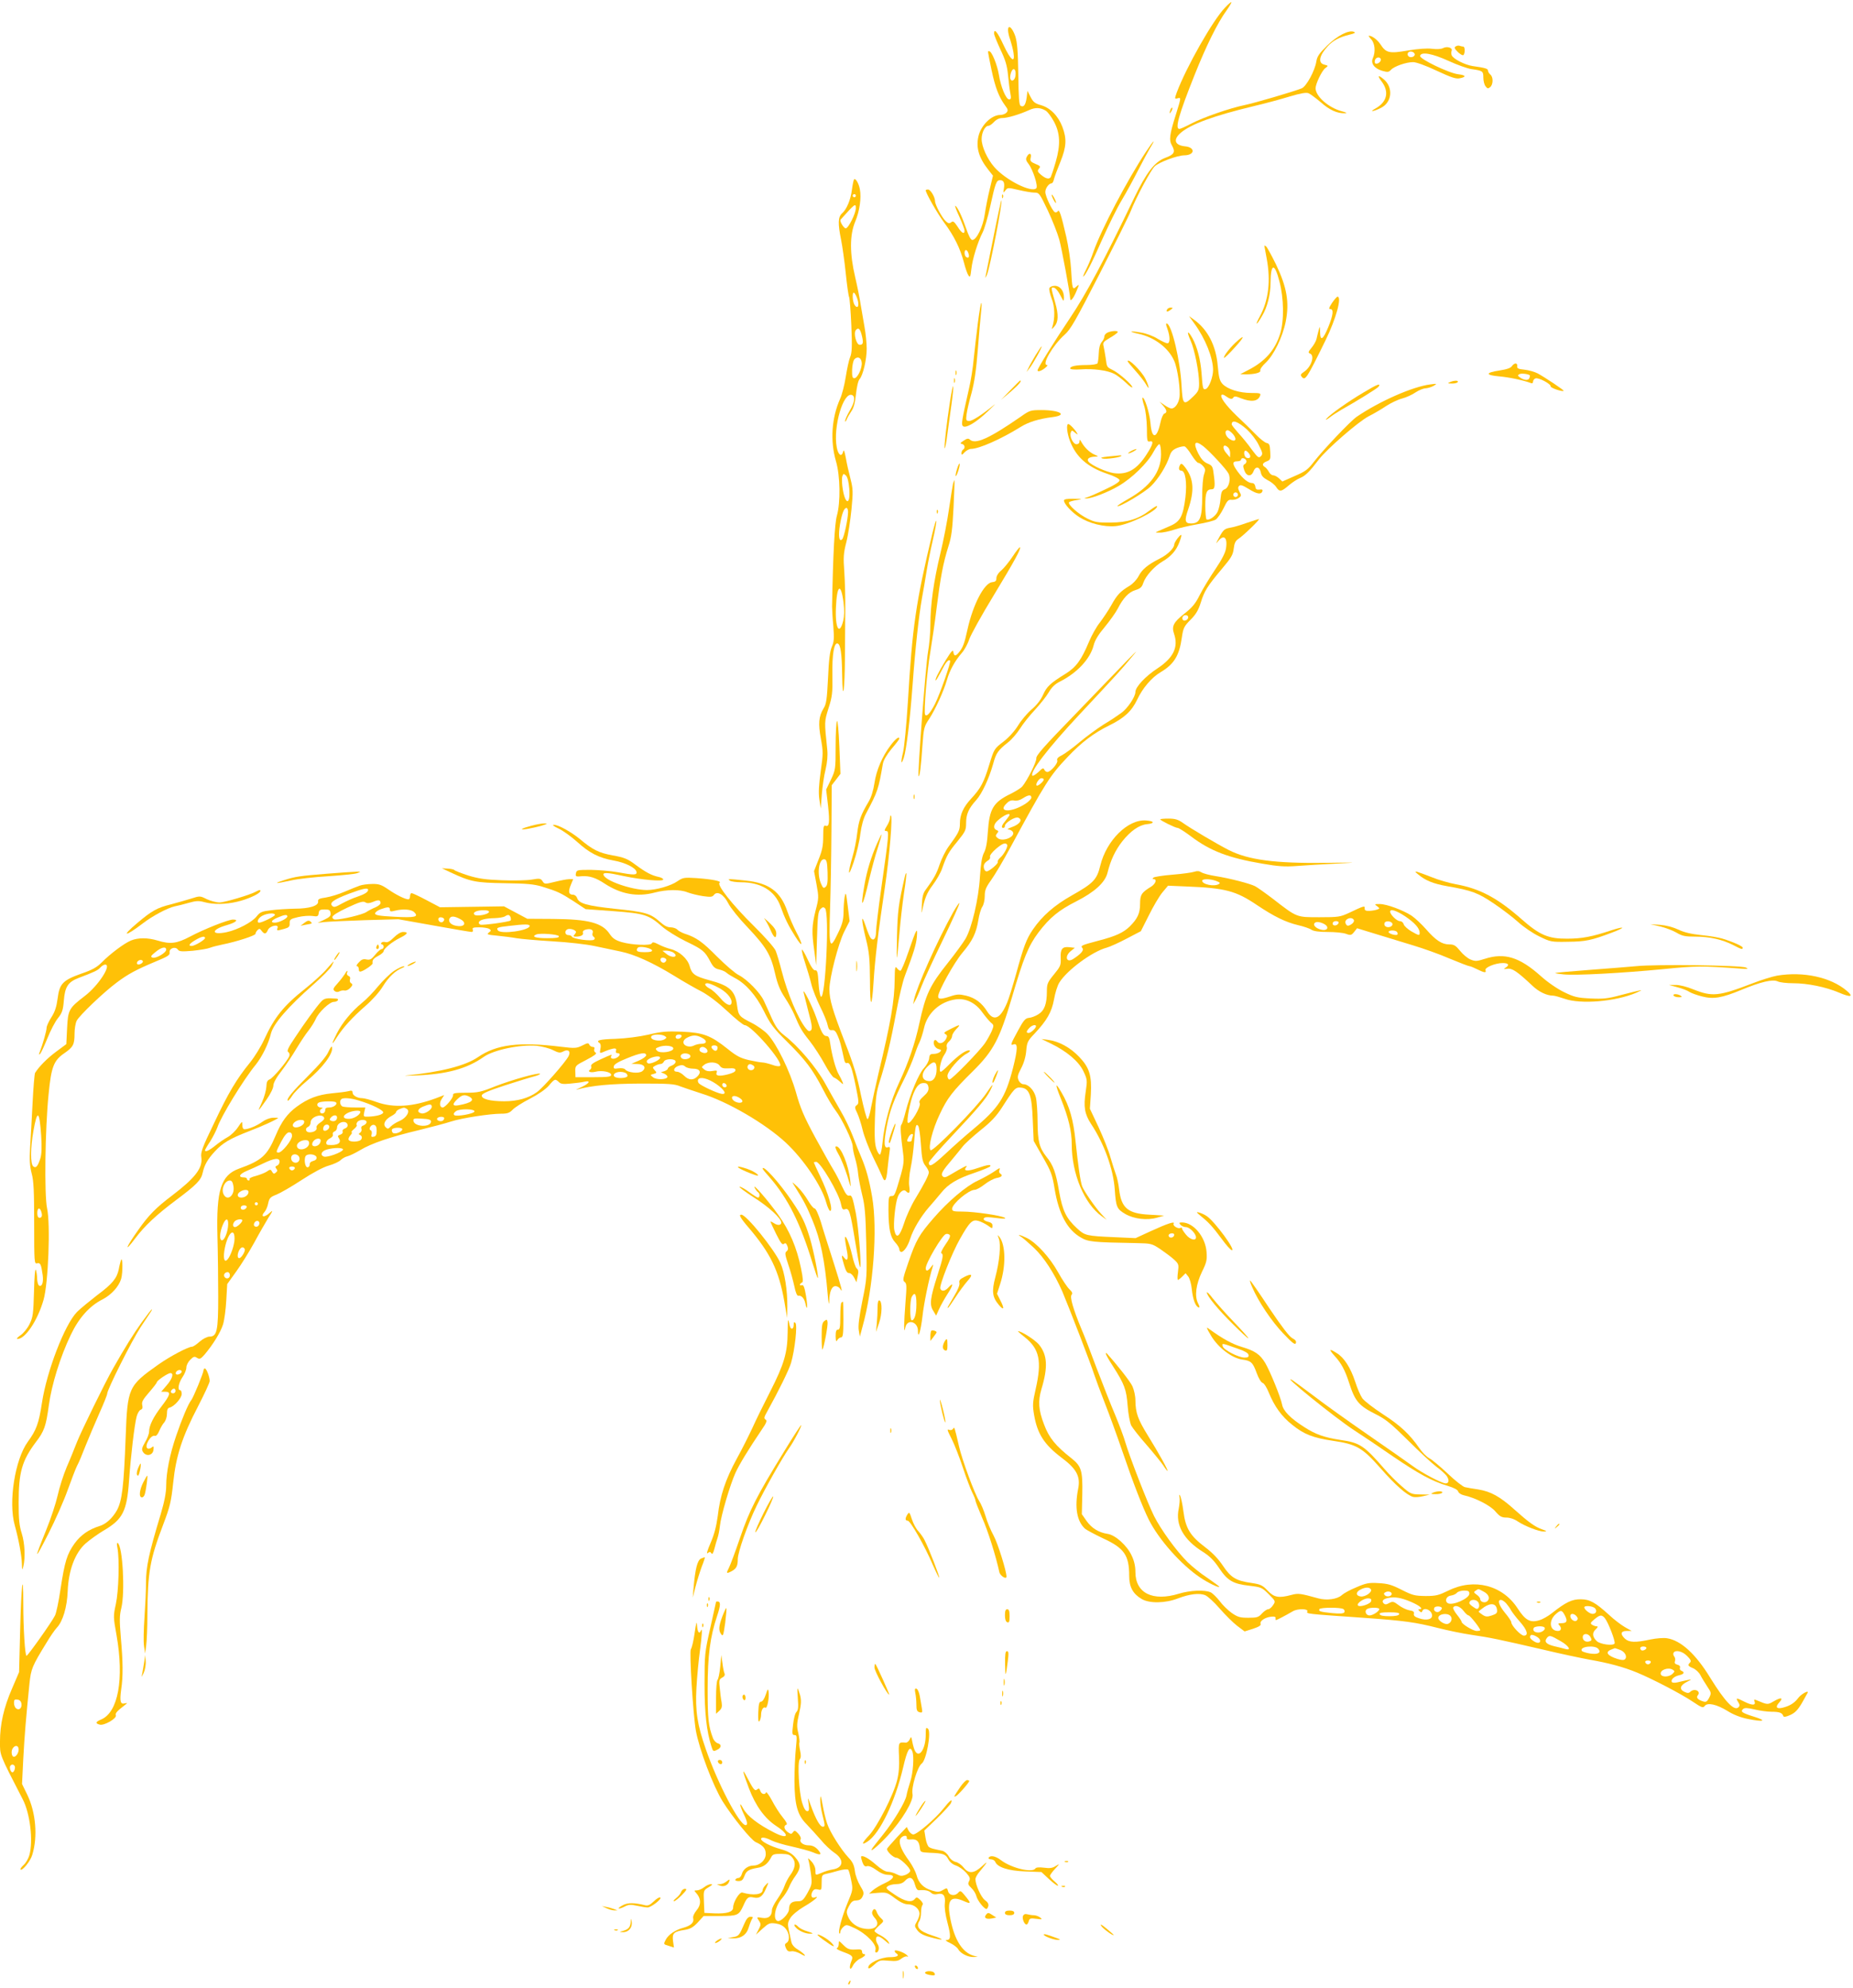 <?xml version="1.0" standalone="no"?>
<!DOCTYPE svg PUBLIC "-//W3C//DTD SVG 20010904//EN"
 "http://www.w3.org/TR/2001/REC-SVG-20010904/DTD/svg10.dtd">
<svg version="1.0" xmlns="http://www.w3.org/2000/svg"
 width="1193pt" height="1280pt" viewBox="0 0 1193 1280"
 preserveAspectRatio="xMidYMid meet">
<g transform="translate(0,1280) scale(0.1,-0.1)"
fill="#ffc107" stroke="none">
<path d="M7888 12752 c-79 -81 -250 -383 -312 -548 -14 -40 -14 -42 5 -37 24
7 24 6 -10 -103 -42 -132 -46 -167 -25 -202 23 -41 14 -57 -46 -79 -66 -25
-120 -95 -198 -257 -191 -398 -309 -619 -414 -775 -103 -153 -208 -323 -208
-335 0 -12 23 -5 47 14 14 11 21 20 14 20 -37 0 37 127 113 195 39 34 71 91
225 391 99 194 190 376 201 405 36 91 129 264 154 288 28 27 147 71 191 71 69
1 72 52 4 58 -67 7 -78 44 -26 88 65 55 213 109 462 169 77 18 184 47 239 64
67 20 105 27 120 21 11 -4 47 -31 79 -58 56 -50 106 -73 157 -71 16 0 9 5 -22
13 -85 23 -168 96 -168 148 0 28 40 112 62 129 21 16 21 16 -6 23 -42 10 -33
59 23 119 33 36 73 57 136 73 37 9 45 13 32 19 -33 14 -108 -25 -173 -89 -50
-49 -64 -69 -69 -101 -9 -60 -65 -163 -95 -174 -53 -21 -298 -93 -365 -107
-101 -21 -269 -80 -344 -119 -36 -19 -71 -35 -78 -35 -30 0 -4 92 99 350 73
183 146 332 205 413 19 27 33 51 31 53 -3 2 -20 -13 -40 -34z"/>
<path d="M6490 12606 c0 -13 6 -41 14 -62 7 -22 17 -58 21 -82 12 -74 -18 -51
-64 48 -39 84 -61 111 -61 74 0 -9 19 -55 41 -103 32 -67 43 -103 49 -166 4
-44 11 -97 15 -117 6 -30 4 -38 -8 -38 -20 0 -54 81 -66 159 -11 65 -46 151
-62 151 -11 0 -13 15 15 -122 24 -113 47 -173 89 -230 17 -22 18 -30 7 -43 -7
-8 -25 -15 -40 -15 -57 0 -125 -67 -141 -139 -16 -72 3 -137 64 -214 l30 -38
-21 -87 c-12 -48 -26 -121 -32 -162 -11 -79 -53 -165 -80 -165 -10 0 -24 28
-40 75 -28 80 -54 135 -69 145 -6 3 6 -28 25 -69 18 -41 34 -82 34 -90 0 -28
-19 -17 -45 25 -22 33 -29 38 -41 28 -11 -9 -19 -8 -35 7 -24 22 -69 106 -69
129 0 26 -29 75 -45 75 -8 0 -15 -2 -15 -5 0 -18 76 -151 120 -210 62 -83 103
-166 126 -255 9 -36 22 -73 29 -83 11 -15 13 -9 19 42 7 64 40 171 73 236 11
22 33 96 48 165 34 155 40 170 64 170 23 0 31 -17 24 -56 -5 -27 -4 -28 10
-10 14 19 17 19 85 3 38 -9 84 -17 102 -17 30 0 33 -4 86 -115 30 -64 63 -148
74 -188 16 -58 70 -350 70 -379 0 -24 20 -1 39 44 21 50 21 51 1 33 -25 -23
-27 -18 -34 110 -3 55 -17 149 -31 210 -33 143 -45 181 -55 165 -4 -7 -13 -9
-19 -6 -18 12 -61 103 -61 130 0 24 23 56 41 56 5 0 12 12 15 28 4 15 22 64
41 110 39 97 42 148 13 225 -27 71 -78 123 -138 140 -39 11 -50 20 -67 53
l-20 39 -5 -43 c-7 -48 -19 -65 -39 -53 -10 6 -13 53 -15 202 -2 149 -7 206
-19 245 -19 56 -47 80 -47 40z m48 -292 c-3 -30 -25 -44 -33 -22 -3 8 -1 27 5
43 13 35 33 21 28 -21z m197 -228 c11 -8 33 -37 49 -66 42 -76 45 -151 13
-262 -14 -49 -29 -92 -32 -98 -10 -16 -32 -11 -62 14 -24 20 -25 26 -14 40 12
14 9 18 -23 31 -31 13 -35 19 -30 40 7 30 -11 34 -25 6 -8 -14 -6 -25 10 -45
29 -37 64 -145 51 -158 -31 -31 -198 53 -271 137 -45 52 -81 131 -81 180 0 42
22 85 44 85 7 0 23 11 36 25 15 16 34 25 53 25 33 0 111 23 172 51 41 19 75
17 110 -5z m-500 -917 c8 -23 1 -34 -14 -24 -13 8 -15 45 -2 45 5 0 13 -9 16
-21z"/>
<path d="M8828 12547 c24 -26 29 -80 11 -121 -16 -33 9 -67 60 -82 35 -10 42
-9 57 7 20 22 97 49 142 49 20 0 81 -22 151 -55 95 -44 124 -54 149 -49 45 9
40 20 -10 26 -59 7 -249 98 -245 118 5 29 78 16 183 -32 54 -25 121 -49 148
-53 72 -10 76 -13 76 -54 0 -21 6 -46 14 -56 12 -16 16 -17 30 -6 20 17 21 65
1 81 -8 7 -15 18 -15 25 0 13 -16 18 -100 30 -50 8 -125 46 -134 70 -3 8 -3
21 0 29 7 19 -30 30 -56 16 -12 -6 -40 -8 -70 -4 -33 4 -88 0 -155 -11 -121
-21 -141 -16 -177 39 -20 30 -54 56 -75 56 -4 0 3 -10 15 -23z m280 -94 c5
-17 -26 -29 -40 -15 -6 6 -7 15 -3 22 9 14 37 9 43 -7z m-218 -38 c0 -16 -27
-32 -37 -22 -3 4 -3 13 0 22 8 20 37 20 37 0z"/>
<path d="M9372 12501 c-11 -6 -8 -14 13 -35 14 -14 31 -24 36 -21 12 8 12 55
0 55 -5 0 -15 2 -23 5 -7 3 -19 1 -26 -4z"/>
<path d="M8894 12277 c52 -68 37 -134 -41 -177 -42 -23 -8 -18 39 6 72 37 79
134 14 186 -34 28 -39 21 -12 -15z"/>
<path d="M7536 12095 c-9 -26 -7 -32 5 -12 6 10 9 21 6 23 -2 3 -7 -2 -11 -11z"/>
<path d="M7378 11823 c-121 -183 -289 -503 -338 -643 -12 -36 -33 -86 -46
-112 -14 -27 -22 -48 -20 -48 11 0 57 89 122 238 40 89 96 204 127 255 30 50
77 137 105 192 28 55 63 119 77 143 41 67 22 49 -27 -25z"/>
<path d="M5498 11644 c-3 -5 -9 -34 -13 -64 -8 -66 -34 -128 -64 -154 -26 -23
-27 -66 -6 -169 8 -40 22 -137 30 -215 8 -79 18 -149 22 -155 3 -6 10 -87 14
-181 6 -139 4 -178 -8 -206 -8 -19 -20 -77 -28 -127 -8 -51 -24 -114 -36 -140
-55 -123 -65 -271 -27 -402 28 -95 30 -267 6 -351 -14 -48 -25 -246 -31 -585
0 -16 3 -73 8 -125 6 -80 5 -101 -10 -135 -12 -29 -19 -84 -24 -201 -7 -138
-11 -167 -29 -195 -31 -52 -35 -97 -17 -195 15 -83 15 -96 -1 -209 -12 -87
-15 -137 -9 -180 l9 -60 7 90 c4 50 14 122 24 160 11 48 15 89 11 130 -19 182
-19 178 8 265 24 75 27 98 25 215 -2 133 11 210 34 202 19 -6 27 -65 29 -202
3 -194 17 -99 18 120 1 99 2 236 2 305 1 69 -2 175 -6 235 -7 96 -6 121 13
195 12 47 26 142 33 211 11 113 10 132 -6 195 -10 38 -24 98 -30 134 -9 49
-14 59 -18 41 -10 -36 -32 -20 -41 30 -24 130 42 357 98 336 23 -9 18 -47 -15
-102 -16 -27 -29 -57 -29 -65 0 -8 5 -4 10 9 5 13 19 37 30 53 15 21 24 54 30
110 5 47 14 87 23 97 22 24 46 126 46 196 0 33 -6 96 -14 140 -8 44 -19 109
-25 145 -5 36 -21 115 -35 175 -36 153 -36 272 0 358 28 66 41 153 30 209 -7
39 -30 76 -38 62z m12 -104 c0 -5 -4 -10 -10 -10 -5 0 -10 5 -10 10 0 6 5 10
10 10 6 0 10 -4 10 -10z m0 -80 c0 -34 -48 -130 -65 -130 -13 0 -41 47 -33 56
92 103 98 108 98 74z m10 -585 c14 -42 3 -67 -17 -40 -15 21 -18 89 -4 80 5
-3 15 -21 21 -40z m30 -241 c10 -42 6 -54 -15 -54 -22 0 -41 75 -25 95 17 20
29 8 40 -41z m-2 -169 c3 -36 -27 -100 -48 -100 -12 0 -15 12 -14 53 1 29 7
59 14 68 20 23 45 13 48 -21z m-80 -813 c8 -116 -31 -99 -45 20 -3 26 -3 55 1
64 6 16 8 16 23 2 10 -11 17 -41 21 -86z m-8 -149 c-1 -46 -26 -163 -38 -175
-20 -20 -26 22 -14 95 13 73 26 107 42 107 6 0 10 -12 10 -27z m-29 -583 c6
-49 5 -86 -2 -116 -25 -99 -53 -49 -47 85 6 147 32 163 49 31z"/>
<path d="M6451 11534 c0 -11 3 -14 6 -6 3 7 2 16 -1 19 -3 4 -6 -2 -5 -13z"/>
<path d="M6771 11545 c0 -5 6 -21 14 -35 8 -14 14 -20 14 -15 0 6 -6 21 -14
35 -8 14 -14 21 -14 15z"/>
<path d="M6397 11278 c-26 -128 -49 -244 -52 -258 -3 -14 1 -8 10 13 21 54
103 477 92 477 -2 0 -25 -105 -50 -232z"/>
<path d="M8140 11218 c0 -2 7 -38 15 -81 27 -144 13 -269 -44 -374 -35 -64
-22 -61 15 4 33 54 54 138 54 213 1 126 26 130 57 9 29 -110 31 -253 5 -337
-33 -106 -97 -179 -207 -235 l-50 -26 36 -1 c58 0 98 11 93 25 -3 7 13 30 35
50 52 49 109 165 129 266 24 123 7 220 -62 365 -30 61 -59 114 -65 118 -6 4
-11 6 -11 4z"/>
<path d="M6756 10945 c-3 -9 4 -39 15 -68 21 -51 22 -128 4 -182 -6 -17 -4
-17 14 4 25 28 27 75 5 151 -28 99 -29 102 -9 98 10 -1 29 -23 41 -48 23 -44
23 -44 24 -15 0 43 -25 75 -59 75 -17 0 -31 -7 -35 -15z"/>
<path d="M8576 10850 c-20 -31 -23 -40 -11 -40 23 0 18 -38 -13 -115 -34 -83
-52 -94 -53 -33 -1 40 -1 41 -9 13 -4 -16 -11 -42 -14 -57 -3 -14 -18 -40 -32
-57 -22 -26 -23 -32 -10 -37 33 -13 8 -87 -39 -118 -21 -14 -24 -20 -14 -32
22 -27 32 -12 153 235 68 139 107 281 77 281 -4 0 -20 -18 -35 -40z"/>
<path d="M6296 10723 c-9 -71 -21 -175 -27 -233 -5 -58 -19 -143 -30 -190 -47
-207 -51 -232 -40 -243 17 -17 85 22 162 96 36 34 54 53 40 41 -77 -63 -140
-104 -160 -104 -21 0 -23 3 -18 43 3 23 17 85 32 137 18 68 30 147 40 275 8
99 17 208 21 243 4 34 5 62 2 62 -3 0 -13 -57 -22 -127z"/>
<path d="M7515 10809 c-11 -17 0 -20 21 -4 17 13 17 14 2 15 -9 0 -20 -5 -23
-11z"/>
<path d="M7691 10715 c69 -95 119 -219 119 -297 0 -45 -26 -114 -46 -122 -19
-7 -21 1 -28 100 -7 91 -28 170 -59 227 -31 55 -39 45 -12 -15 26 -58 55 -203
55 -277 0 -41 -5 -52 -38 -84 -62 -60 -68 -54 -75 71 -8 157 -62 389 -94 399
-8 3 -7 -8 3 -34 18 -51 18 -93 0 -93 -8 0 -36 13 -63 29 -26 17 -75 35 -107
40 -73 13 -86 7 -16 -8 102 -22 194 -91 230 -175 22 -49 42 -193 33 -239 -7
-37 -29 -67 -51 -67 -7 0 -28 10 -45 22 l-32 22 23 -25 c25 -29 28 -45 8 -52
-8 -3 -19 -29 -25 -58 -23 -107 -56 -108 -64 -3 -6 68 -40 174 -52 163 -2 -3
3 -27 12 -54 9 -29 16 -88 17 -141 0 -82 2 -90 18 -86 28 7 22 -19 -21 -85
-62 -96 -123 -131 -210 -119 -48 7 -143 49 -163 74 -14 17 4 31 42 32 24 1 24
1 -5 14 -31 14 -64 46 -83 81 -10 17 -11 18 -12 3 0 -11 -8 -18 -19 -18 -22 0
-47 51 -37 76 6 15 8 15 28 -2 14 -12 19 -14 13 -4 -12 23 -47 60 -57 60 -14
0 -9 -58 11 -110 39 -102 112 -167 239 -210 46 -15 78 -32 80 -41 2 -10 -28
-30 -95 -61 -54 -26 -107 -49 -118 -51 -17 -4 -17 -5 -2 -6 32 -2 141 40 210
81 87 51 185 147 223 218 16 30 34 53 39 50 6 -3 10 -32 10 -65 0 -112 -69
-206 -207 -285 -43 -24 -76 -46 -74 -48 11 -10 176 88 216 128 49 48 100 131
120 193 9 29 20 41 48 53 20 8 42 12 49 10 8 -3 28 -28 45 -56 17 -27 36 -50
43 -50 7 0 20 -9 30 -20 16 -18 17 -25 7 -54 -7 -18 -12 -80 -12 -139 0 -144
-14 -177 -73 -177 -38 0 -42 19 -18 88 42 123 37 198 -17 271 -19 25 -27 30
-33 20 -13 -21 -11 -39 6 -39 27 0 38 -76 27 -172 -15 -121 -33 -155 -96 -183
-28 -12 -62 -27 -76 -33 -25 -11 -25 -11 7 -11 18 -1 59 8 90 18 32 11 101 27
153 36 52 9 105 22 117 30 12 8 35 41 50 72 24 50 31 58 53 55 14 -1 34 4 45
12 18 13 18 17 5 40 -10 20 -11 29 -2 38 9 9 24 3 63 -21 53 -33 79 -36 87
-13 3 9 -3 13 -19 10 -19 -2 -25 2 -27 20 -2 13 -10 22 -20 22 -26 0 -59 27
-93 73 -36 49 -37 67 -4 67 14 0 25 5 25 10 0 16 27 12 34 -5 3 -8 -1 -18 -10
-23 -12 -6 -12 -14 -3 -40 14 -40 45 -43 59 -7 13 35 39 32 47 -5 4 -23 16
-36 44 -51 21 -10 46 -30 55 -44 21 -33 33 -32 80 9 22 19 55 41 75 49 33 13
61 41 121 120 53 68 252 241 318 276 36 18 88 49 116 68 28 18 73 40 100 47
27 7 67 25 88 40 21 14 51 26 65 26 14 1 37 8 51 16 24 14 23 15 -22 9 -113
-14 -328 -109 -473 -208 -40 -27 -218 -215 -275 -289 -39 -51 -55 -63 -125
-93 l-79 -35 -21 20 c-12 11 -29 20 -38 20 -9 0 -22 10 -28 23 -7 12 -18 26
-25 30 -21 12 -17 26 12 37 23 9 25 14 22 62 -2 44 -6 53 -23 56 -11 2 -43 27
-70 55 -28 29 -83 83 -124 121 -70 68 -109 121 -96 134 3 3 14 1 23 -6 31 -22
44 -25 52 -12 6 10 16 10 49 -4 67 -26 110 -21 124 17 6 15 -1 17 -57 17 -76
0 -153 24 -185 58 -19 21 -24 41 -31 117 -11 131 -65 234 -153 297 l-32 23 36
-50z m337 -680 c26 -24 61 -68 76 -100 26 -51 27 -58 14 -72 -14 -14 -20 -9
-59 43 -23 33 -62 80 -86 106 -23 26 -43 51 -43 56 0 33 40 19 98 -33z m-88
-32 c27 -34 12 -53 -24 -29 -28 18 -35 56 -12 56 8 0 24 -12 36 -27z m-194
-75 c40 -31 149 -148 163 -176 17 -33 4 -91 -24 -102 -18 -7 -23 -18 -27 -62
-2 -29 -11 -66 -19 -83 -14 -29 -56 -58 -71 -49 -4 3 -8 42 -8 88 0 85 8 106
42 106 20 0 23 23 11 105 -5 42 -10 49 -39 61 -24 10 -41 29 -59 64 -35 70
-23 89 31 48z m162 -10 c7 -7 12 -23 12 -37 l-1 -26 -24 28 c-31 35 -19 67 13
35z m136 -41 c12 -19 3 -32 -19 -24 -17 7 -21 51 -3 45 6 -2 16 -12 22 -21z
m-74 -262 c0 -8 -7 -15 -15 -15 -8 0 -15 7 -15 15 0 8 7 15 15 15 8 0 15 -7
15 -15z"/>
<path d="M7133 10660 c-13 -5 -23 -17 -23 -26 0 -10 -8 -26 -17 -36 -11 -13
-18 -38 -19 -73 -1 -29 -5 -58 -8 -64 -4 -6 -35 -11 -69 -11 -71 0 -107 -8
-107 -22 0 -6 26 -9 68 -6 79 6 172 -6 216 -29 17 -8 50 -34 74 -56 23 -23 42
-36 42 -30 0 15 -82 88 -121 108 -45 23 -42 19 -50 78 -4 29 -11 64 -14 78 -6
23 -1 29 39 53 25 14 48 31 51 36 8 12 -32 12 -62 0z"/>
<path d="M7953 10593 c-40 -38 -79 -90 -72 -97 2 -2 33 27 67 65 68 74 71 93
5 32z"/>
<path d="M6667 10513 c-19 -32 -40 -69 -46 -83 l-12 -25 18 23 c23 28 86 142
79 142 -2 0 -20 -26 -39 -57z"/>
<path d="M7260 10474 c0 -3 23 -31 50 -61 28 -31 60 -72 71 -92 22 -41 16 -5
-7 41 -26 51 -114 137 -114 112z"/>
<path d="M9734 10443 c-7 -12 -33 -21 -79 -28 -93 -14 -94 -30 -3 -38 66 -6
155 -25 201 -42 11 -5 17 -2 17 8 0 8 7 18 16 21 19 7 100 -36 97 -51 -2 -10
77 -37 84 -29 4 4 -121 87 -167 112 -19 10 -57 21 -85 24 -40 4 -49 8 -47 23
2 9 -3 17 -10 17 -7 0 -18 -8 -24 -17z m115 -59 c2 -2 1 -10 -3 -19 -6 -17
-38 -13 -64 8 -11 8 -11 12 0 18 11 7 56 2 67 -7z"/>
<path d="M6152 10400 c0 -14 2 -19 5 -12 2 6 2 18 0 25 -3 6 -5 1 -5 -13z"/>
<path d="M6142 10350 c0 -14 2 -19 5 -12 2 6 2 18 0 25 -3 6 -5 1 -5 -13z"/>
<path d="M6505 10288 l-60 -62 63 53 c51 44 74 71 59 71 -1 0 -29 -28 -62 -62z"/>
<path d="M9335 10340 c-17 -7 -15 -9 12 -9 17 -1 35 4 38 9 7 12 -22 12 -50 0z"/>
<path d="M8780 10274 c-100 -59 -219 -143 -241 -171 -8 -10 2 -5 21 9 19 15
54 37 76 50 95 53 234 139 240 149 15 24 -8 16 -96 -37z"/>
<path d="M6117 10220 c-23 -148 -40 -300 -35 -306 3 -2 11 37 17 88 7 51 19
140 27 196 8 57 13 109 11 115 -2 7 -11 -35 -20 -93z"/>
<path d="M6574 10119 c-208 -144 -296 -183 -331 -148 -8 8 -19 6 -39 -8 -22
-14 -24 -19 -11 -21 19 -4 23 -27 7 -37 -5 -3 -10 -14 -10 -22 0 -14 4 -13 20
5 12 12 30 22 41 22 52 0 194 63 321 142 50 31 117 52 206 63 98 13 47 45 -73
45 -69 0 -76 -2 -131 -41z"/>
<path d="M7280 9895 c-14 -8 -20 -14 -15 -14 6 0 21 6 35 14 14 8 21 14 15 14
-5 0 -21 -6 -35 -14z"/>
<path d="M7135 9861 c-45 -5 -54 -8 -36 -13 22 -6 121 8 121 18 0 2 -6 3 -12
2 -7 -1 -40 -4 -73 -7z"/>
<path d="M6161 9779 c-16 -53 -8 -61 9 -9 7 22 11 42 8 45 -3 3 -10 -13 -17
-36z"/>
<path d="M6136 9687 c-3 -14 -15 -87 -26 -163 -11 -77 -36 -206 -56 -288 -43
-179 -64 -329 -64 -457 0 -53 -7 -132 -15 -175 -15 -82 -69 -793 -61 -801 7
-7 16 65 25 200 8 111 11 121 44 170 39 60 92 175 114 251 17 60 52 123 95
172 17 19 39 59 48 88 10 29 80 156 157 282 135 223 178 302 170 311 -3 2 -24
-24 -47 -59 -23 -35 -56 -75 -73 -90 -19 -15 -32 -36 -32 -50 0 -18 -6 -24
-28 -26 -51 -6 -123 -145 -158 -304 -20 -93 -31 -120 -57 -150 -20 -24 -30
-23 -34 4 -2 18 -12 8 -49 -52 -46 -75 -73 -130 -64 -130 3 0 18 27 35 59 29
58 46 78 57 68 7 -8 -64 -212 -97 -278 -31 -60 -54 -86 -64 -70 -10 15 13 288
34 406 10 61 29 187 40 280 25 198 42 290 76 397 20 62 26 111 33 250 5 95 7
174 6 176 -1 2 -5 -8 -9 -21z"/>
<path d="M6850 9578 c0 -22 49 -75 97 -106 65 -42 161 -66 236 -59 82 7 267
97 267 128 0 5 -20 -6 -45 -25 -74 -57 -146 -80 -255 -80 -84 -1 -102 2 -150
26 -57 28 -129 92 -117 105 4 4 26 10 50 14 40 6 38 7 -20 8 -42 1 -63 -3 -63
-11z"/>
<path d="M6031 9504 c0 -11 3 -14 6 -6 3 7 2 16 -1 19 -3 4 -6 -2 -5 -13z"/>
<path d="M6002 9363 c-106 -444 -128 -596 -157 -1083 -9 -146 -23 -291 -31
-324 -16 -63 -13 -88 5 -34 17 53 40 247 56 463 18 246 41 453 61 565 9 47 22
126 30 175 8 50 26 139 40 199 14 60 24 115 22 122 -2 8 -13 -30 -26 -83z"/>
<path d="M8025 9433 c-38 -14 -87 -28 -108 -31 -33 -6 -42 -14 -68 -62 -20
-36 -23 -46 -9 -27 39 50 65 28 53 -45 -4 -27 -28 -73 -68 -132 -34 -50 -79
-124 -99 -163 -29 -59 -49 -83 -101 -124 -70 -55 -83 -81 -66 -130 29 -85 -4
-154 -107 -222 -78 -51 -142 -120 -142 -152 0 -30 -50 -106 -91 -135 -19 -14
-69 -48 -113 -74 -43 -27 -112 -78 -154 -113 -41 -35 -93 -73 -113 -84 -27
-13 -37 -24 -32 -35 6 -17 -43 -74 -64 -74 -8 0 -16 7 -20 16 -5 12 -11 10
-37 -16 -18 -16 -35 -27 -39 -24 -20 20 99 176 300 391 246 263 275 295 331
363 52 62 51 61 -25 -16 -43 -45 -192 -198 -330 -342 -199 -205 -253 -265
-251 -284 2 -23 -59 -144 -91 -182 -9 -10 -43 -31 -75 -47 -111 -54 -136 -96
-146 -244 -4 -68 -12 -111 -25 -135 -13 -25 -20 -68 -26 -155 -8 -140 -52
-329 -93 -399 -15 -25 -65 -94 -112 -153 -118 -148 -144 -203 -185 -391 -28
-130 -70 -252 -130 -381 -54 -115 -96 -264 -107 -386 -4 -42 -11 -76 -17 -78
-5 -1 -16 16 -23 38 -10 30 -13 80 -9 195 4 129 9 168 30 235 40 124 73 264
107 448 17 93 42 199 56 235 57 150 72 199 77 250 6 70 -3 54 -54 -95 -23 -68
-46 -123 -52 -123 -5 0 -16 8 -23 18 -11 14 -13 3 -14 -78 -1 -132 -25 -272
-104 -600 -19 -80 -40 -179 -48 -220 -7 -41 -17 -75 -23 -75 -5 0 -24 70 -42
155 -24 120 -47 196 -103 339 -80 208 -100 275 -100 342 0 74 57 293 95 370
l35 69 -12 97 c-11 89 -13 94 -20 58 -4 -22 -7 -67 -7 -100 -1 -48 -8 -76 -36
-133 -53 -112 -59 -95 -51 152 4 116 8 344 9 506 l2 295 28 36 28 37 -7 176
c-4 100 -11 171 -15 164 -5 -7 -9 -80 -9 -163 0 -146 -1 -152 -30 -214 l-31
-64 12 -103 c12 -109 8 -140 -16 -130 -12 4 -15 -7 -15 -69 0 -59 -6 -90 -30
-149 l-29 -74 16 -86 c15 -82 15 -88 -6 -168 -24 -97 -26 -138 -8 -262 l12
-91 5 172 c4 146 8 175 22 190 14 14 20 15 30 5 29 -29 3 -579 -26 -569 -6 2
-13 41 -16 88 -4 69 -8 84 -21 82 -10 -2 -26 20 -48 68 -18 39 -35 68 -38 65
-3 -3 6 -41 20 -83 14 -43 33 -106 41 -140 8 -34 34 -98 56 -143 22 -44 44
-97 48 -118 7 -29 12 -36 28 -34 16 2 25 -7 37 -35 15 -34 21 -58 42 -155 3
-17 10 -25 18 -22 19 7 32 -28 57 -151 20 -99 21 -110 6 -120 -14 -11 -14 -16
3 -51 10 -21 26 -70 35 -109 9 -38 38 -115 65 -170 27 -55 54 -112 60 -127 17
-46 28 -32 35 45 4 39 10 89 13 110 5 31 3 36 -10 31 -26 -10 -28 28 -8 133
20 104 45 171 116 313 23 47 50 110 60 140 10 30 25 71 35 90 9 19 22 60 29
91 21 97 103 171 204 185 64 9 127 -21 171 -83 19 -26 44 -56 55 -66 20 -16
21 -19 6 -55 -9 -20 -28 -55 -43 -77 -36 -53 -214 -235 -229 -235 -7 0 -13 11
-13 24 0 29 79 120 124 143 17 9 25 18 19 20 -19 7 -71 -29 -128 -86 -27 -28
-53 -51 -58 -51 -16 0 0 78 23 110 12 17 19 38 16 48 -4 12 1 26 14 37 11 10
20 26 20 35 0 10 12 29 26 44 32 32 26 33 -29 5 -53 -27 -54 -28 -38 -38 10
-6 10 -13 2 -29 -15 -28 -43 -37 -57 -17 -8 11 -14 12 -19 6 -11 -18 4 -49 28
-55 18 -4 19 -8 9 -18 -7 -7 -25 -13 -40 -13 -23 0 -28 -5 -30 -30 -2 -16 -17
-44 -33 -61 -33 -34 -90 -169 -119 -283 -10 -40 -22 -77 -27 -82 -8 -8 -5 -60
12 -189 6 -43 2 -72 -14 -130 -40 -137 -41 -140 -62 -140 -17 0 -19 -8 -19
-92 1 -122 12 -173 44 -207 14 -15 26 -35 26 -44 0 -9 6 -17 13 -17 17 1 42
37 57 85 19 60 68 142 119 201 25 28 61 71 80 94 46 58 106 93 217 130 52 18
96 36 99 41 9 14 -17 11 -81 -11 -66 -23 -95 -20 -73 7 13 16 -12 4 -108 -53
-25 -15 -35 -16 -44 -7 -14 14 -2 35 64 112 23 28 53 64 66 81 13 17 64 63
113 103 68 54 102 90 139 147 78 122 87 132 122 128 54 -5 70 -48 76 -207 l6
-136 59 -104 c53 -92 61 -114 76 -206 27 -161 81 -261 167 -311 48 -29 76 -32
358 -37 98 -2 101 -3 157 -40 32 -22 72 -52 88 -67 29 -27 30 -32 24 -79 -4
-28 -4 -51 0 -51 3 0 16 10 28 22 l21 21 17 -21 c9 -11 20 -48 23 -82 7 -66
24 -111 44 -117 8 -3 7 6 -4 27 -23 46 -13 122 26 203 29 59 33 75 29 127 -7
97 -84 190 -158 190 -19 0 -20 -2 -10 -15 7 -8 23 -15 35 -15 24 0 65 -42 65
-66 0 -25 -38 -15 -64 17 -14 17 -26 35 -26 40 0 6 -4 7 -10 4 -14 -9 -52 14
-44 27 11 18 -40 1 -147 -48 l-98 -45 -133 6 c-185 8 -193 10 -245 58 -68 63
-92 111 -114 235 -21 124 -38 171 -82 225 -46 58 -56 100 -57 225 0 62 -5 133
-11 158 -12 47 -48 84 -81 84 -10 0 -24 11 -30 25 -9 21 -7 33 16 77 18 34 30
75 33 113 5 55 9 64 53 110 80 85 111 139 126 221 7 41 22 89 34 108 48 79
213 201 305 225 22 6 81 33 130 59 l90 47 52 103 c28 57 67 123 87 147 l36 43
117 -5 c252 -10 320 -28 456 -120 112 -75 185 -110 264 -129 36 -8 76 -22 87
-30 14 -9 48 -14 105 -14 47 0 99 -5 117 -12 30 -11 35 -9 52 12 l19 24 124
-38 c68 -21 176 -54 239 -73 63 -19 168 -56 232 -84 65 -27 122 -49 128 -49 6
0 28 -9 50 -20 46 -23 61 -25 54 -6 -7 17 63 46 111 46 38 0 45 -13 18 -30
-15 -9 -13 -10 11 -7 32 5 64 -17 163 -110 41 -39 92 -63 133 -63 9 0 41 -9
73 -20 104 -37 329 -18 462 39 55 24 45 22 -99 -15 -84 -23 -114 -26 -196 -22
-85 4 -105 9 -171 41 -43 21 -106 64 -150 104 -137 122 -233 151 -360 110 -51
-16 -60 -17 -92 -4 -19 8 -49 33 -67 56 -28 34 -39 41 -69 41 -48 0 -87 26
-150 98 -29 33 -71 72 -93 87 -55 36 -161 75 -205 75 -34 0 -36 -1 -17 -14 18
-14 18 -15 2 -21 -10 -4 -32 -8 -50 -9 -25 -1 -33 3 -32 16 2 19 -4 17 -101
-29 -56 -26 -68 -28 -190 -28 -149 0 -143 -3 -299 118 -50 38 -102 75 -116 82
-34 17 -164 51 -255 65 -38 6 -79 17 -90 24 -14 9 -28 10 -45 4 -14 -5 -77
-14 -140 -19 -63 -5 -119 -14 -124 -19 -7 -7 -6 -10 2 -10 22 0 12 -29 -15
-47 -64 -39 -73 -53 -73 -112 0 -60 -16 -95 -66 -145 -41 -40 -90 -63 -202
-92 -113 -30 -116 -32 -103 -48 11 -14 -10 -38 -60 -70 -44 -28 -57 18 -14 52
l25 20 -35 4 c-46 5 -59 -11 -56 -72 2 -44 -2 -53 -44 -104 -41 -50 -45 -61
-45 -108 0 -82 -16 -124 -55 -148 -19 -12 -46 -22 -61 -23 -22 -2 -34 -15 -70
-82 -48 -88 -51 -97 -29 -89 29 11 28 -29 -4 -155 -49 -189 -90 -253 -258
-393 -46 -38 -124 -107 -174 -154 -85 -79 -109 -92 -109 -59 0 8 68 86 150
173 161 171 218 238 244 289 28 55 18 48 -26 -18 -58 -86 -343 -377 -357 -364
-17 17 13 135 59 231 48 103 80 146 215 279 131 130 171 206 249 470 76 260
107 335 171 421 73 96 131 144 244 201 118 60 185 121 201 183 20 82 50 145
95 203 54 68 109 106 159 111 53 5 49 20 -6 24 -117 8 -254 -128 -294 -290
-22 -91 -44 -114 -184 -193 -110 -62 -190 -131 -250 -219 -42 -61 -60 -110
-109 -289 -22 -78 -47 -160 -57 -182 -43 -104 -86 -123 -128 -57 -35 56 -78
88 -136 102 -43 10 -58 10 -100 -4 -61 -20 -80 -20 -80 -1 0 33 103 218 156
281 65 77 89 126 103 212 5 34 17 72 25 84 9 13 16 43 16 69 0 38 7 56 41 103
23 32 79 126 124 210 226 418 255 463 369 583 89 94 168 154 268 203 94 46
144 91 179 165 35 75 94 144 152 178 86 51 120 107 136 223 9 61 14 72 56 114
35 35 51 63 66 111 23 75 43 106 136 217 60 71 71 89 76 130 4 34 11 50 29 62
32 20 145 130 133 128 -5 0 -41 -12 -80 -25z m-375 -607 c0 -17 -27 -29 -35
-16 -4 6 -3 15 0 20 9 15 35 12 35 -4z m-930 -1044 c0 -13 -39 -46 -46 -39 -9
9 16 47 31 47 8 0 15 -4 15 -8z m-80 -117 c0 -8 -17 -26 -37 -39 -93 -60 -185
-56 -120 4 15 15 30 20 48 16 16 -3 37 3 55 15 35 23 54 24 54 4z m-140 -111
c0 -3 -11 -19 -25 -36 -26 -31 -32 -48 -15 -48 6 0 10 6 10 14 0 19 66 60 85
52 32 -12 11 -43 -41 -61 -21 -8 -32 -14 -23 -15 9 0 22 -6 28 -13 25 -31 -59
-69 -94 -44 -16 13 -17 17 -6 31 11 13 11 17 -3 22 -23 9 -20 37 7 61 35 32
77 52 77 37z m-16 -192 c7 -12 -21 -64 -45 -84 -11 -10 -18 -22 -15 -27 6 -9
-55 -61 -72 -61 -14 0 -23 27 -16 45 4 9 15 20 25 25 10 6 16 16 13 24 -3 8
13 29 37 50 42 36 63 44 73 28z m-1156 -178 c2 -63 -1 -84 -13 -94 -13 -11
-17 -7 -30 23 -27 65 -12 162 24 155 13 -3 17 -20 19 -84z m2501 -55 c24 -9
29 -14 19 -20 -29 -19 -108 -3 -108 21 0 13 50 13 89 -1z m1219 -229 c60 -41
92 -76 92 -105 0 -20 -4 -19 -55 10 -23 14 -45 34 -48 45 -3 12 -14 20 -25 20
-19 0 -62 42 -62 61 0 20 41 7 98 -31z m-332 -22 c4 -6 -1 -17 -11 -25 -24
-17 -34 -17 -42 3 -10 26 38 47 53 22z m-172 -44 c8 -21 -20 -28 -54 -14 -31
13 -40 35 -17 43 18 6 65 -12 71 -29z m74 24 c-7 -19 -38 -22 -38 -4 0 10 9
16 21 16 12 0 19 -5 17 -12z m347 -8 c0 -18 -33 -26 -47 -12 -6 6 -7 15 -3 22
10 16 50 8 50 -10z m30 -51 c4 -6 5 -13 1 -16 -8 -8 -56 6 -56 17 0 13 47 13
55 -1z m-2325 -606 c0 -12 -33 -43 -47 -43 -17 0 -17 10 4 32 16 18 43 25 43
11z m-640 -277 c0 -45 -18 -76 -45 -76 -52 0 -60 46 -16 91 43 43 61 39 61
-15z m-52 -117 c2 -19 -6 -34 -31 -56 -24 -21 -32 -35 -26 -44 12 -20 -61
-143 -76 -127 -10 10 15 140 37 190 22 52 41 69 73 65 13 -1 21 -11 23 -28z
m-49 -366 c6 -91 11 -115 29 -138 12 -15 22 -34 22 -42 0 -18 -31 -78 -88
-172 -25 -41 -57 -111 -71 -155 -29 -89 -50 -105 -63 -46 -8 36 6 174 22 214
12 33 38 52 52 38 22 -22 28 -12 22 31 -4 25 0 76 9 118 9 41 18 115 22 164 8
107 12 122 26 108 6 -6 14 -60 18 -120z m-53 51 c-3 -9 -6 -20 -6 -25 0 -5 -7
-9 -15 -9 -18 0 -18 5 -5 31 13 23 35 26 26 3z m1684 -633 c0 -14 -18 -23 -30
-16 -6 4 -8 11 -5 16 8 12 35 12 35 0z"/>
<path d="M7581 9334 c-11 -15 -21 -32 -21 -39 0 -24 -43 -66 -93 -91 -76 -38
-115 -70 -137 -114 -11 -21 -36 -48 -57 -61 -59 -35 -81 -58 -118 -125 -19
-34 -53 -84 -74 -112 -22 -27 -53 -83 -70 -124 -50 -119 -83 -164 -153 -207
-97 -60 -119 -81 -143 -135 -15 -33 -41 -66 -73 -93 -28 -24 -67 -70 -87 -103
-23 -37 -59 -77 -95 -105 -59 -45 -60 -47 -91 -148 -35 -115 -55 -152 -116
-218 -51 -55 -73 -103 -73 -161 0 -44 -7 -58 -74 -150 -19 -26 -44 -77 -56
-112 -20 -61 -38 -93 -91 -165 -16 -21 -22 -47 -24 -97 -2 -38 -2 -58 1 -44
16 84 30 120 69 172 24 32 51 79 60 105 30 86 42 107 99 176 51 63 56 73 56
118 0 57 16 94 65 148 37 41 83 139 110 236 18 67 31 85 93 134 24 18 59 59
79 90 19 31 63 86 97 122 33 36 73 86 88 112 18 31 40 53 70 68 112 56 197
147 219 234 8 33 30 69 72 119 32 39 70 92 83 117 35 69 71 107 114 120 32 10
42 19 51 47 15 44 70 106 123 137 55 32 89 71 109 124 20 54 17 61 -12 25z"/>
<path d="M5735 8003 c-55 -72 -93 -162 -105 -244 -7 -46 -20 -90 -37 -119 -51
-86 -64 -121 -74 -203 -5 -45 -18 -111 -29 -147 -34 -118 -31 -149 5 -44 19
55 39 139 44 185 8 57 20 100 38 134 74 139 79 154 107 317 4 24 25 59 56 97
28 32 50 62 50 65 0 18 -23 1 -55 -41z"/>
<path d="M5882 7670 c0 -14 2 -19 5 -12 2 6 2 18 0 25 -3 6 -5 1 -5 -13z"/>
<path d="M5730 7533 c0 -10 -9 -33 -20 -50 -17 -28 -18 -33 -4 -33 19 0 18
-17 -32 -367 -19 -133 -34 -260 -34 -282 0 -42 -14 -61 -33 -42 -6 6 -21 41
-33 78 -31 92 -30 44 1 -82 21 -85 25 -124 26 -265 0 -181 12 -189 23 -15 9
149 30 324 72 605 31 210 53 470 39 470 -3 0 -5 -8 -5 -17z"/>
<path d="M7470 7525 c0 -7 97 -55 112 -55 7 0 45 -24 85 -54 126 -95 242 -139
459 -176 104 -18 147 -21 224 -15 52 4 165 11 250 15 151 8 150 8 -65 5 -327
-4 -499 19 -625 83 -76 39 -247 140 -294 174 -31 22 -50 28 -93 28 -29 0 -53
-2 -53 -5z"/>
<path d="M3421 7484 c-30 -8 -57 -17 -60 -21 -8 -8 65 4 124 21 40 12 44 15
20 15 -16 0 -55 -7 -84 -15z"/>
<path d="M3596 7466 c28 -13 82 -52 120 -86 78 -71 139 -103 235 -120 74 -13
142 -47 147 -73 4 -21 -15 -22 -123 -2 -44 8 -121 14 -171 15 -87 0 -92 -1
-96 -22 -4 -21 -1 -23 39 -19 48 3 88 -9 148 -49 104 -67 208 -86 321 -56 77
20 162 21 211 1 21 -8 65 -19 98 -24 50 -7 61 -6 71 7 21 29 64 4 93 -54 14
-28 70 -98 125 -155 119 -126 149 -176 176 -296 16 -70 32 -108 64 -157 23
-35 50 -84 60 -108 35 -83 46 -104 99 -170 29 -37 72 -104 96 -148 24 -45 51
-84 60 -87 9 -3 26 -15 39 -27 22 -20 23 -20 16 -1 -4 11 -16 34 -25 50 -19
33 -43 122 -54 198 -5 36 -10 47 -24 47 -20 0 -33 23 -66 120 -25 72 -89 199
-81 160 3 -14 18 -71 32 -128 22 -81 25 -105 15 -115 -10 -9 -17 -7 -33 13
-49 60 -118 224 -154 364 -14 55 -32 116 -40 135 -8 20 -70 90 -142 161 -136
134 -239 264 -219 277 16 10 -50 23 -151 30 -77 5 -86 3 -120 -20 -42 -30
-138 -57 -197 -57 -98 1 -264 58 -279 96 -7 19 22 18 130 -6 113 -24 254 -37
254 -22 0 6 -15 14 -32 17 -44 10 -79 28 -148 79 -49 37 -72 46 -145 59 -91
17 -128 35 -215 108 -56 45 -135 89 -164 89 -13 0 -2 -9 30 -24z"/>
<path d="M5648 7373 c-39 -88 -67 -179 -83 -273 -29 -165 -11 -144 30 35 16
66 40 158 56 205 15 47 26 86 25 88 -2 1 -14 -24 -28 -55z"/>
<path d="M2900 7184 c130 -61 163 -67 350 -70 142 -2 187 -6 240 -22 101 -31
119 -40 203 -94 l77 -51 180 -13 c201 -15 226 -23 315 -101 28 -24 95 -66 150
-93 110 -53 123 -64 158 -130 18 -35 31 -46 56 -51 17 -4 40 -13 49 -22 9 -8
32 -22 51 -32 71 -36 139 -113 189 -214 41 -83 60 -109 148 -196 121 -120 165
-178 233 -309 28 -55 65 -116 81 -136 39 -50 110 -198 110 -230 0 -15 7 -49
15 -76 8 -27 18 -73 20 -102 3 -29 15 -90 26 -135 17 -66 22 -127 26 -307 5
-221 5 -228 -25 -375 -21 -105 -28 -162 -23 -190 l7 -40 16 60 c71 252 99 631
63 840 -19 110 -39 182 -70 255 -13 30 -38 91 -54 135 -17 44 -51 116 -77 160
-25 44 -71 124 -101 179 -57 104 -175 243 -263 310 -36 28 -54 52 -80 108 -18
40 -41 92 -52 115 -24 52 -107 137 -161 165 -23 11 -86 65 -140 119 -95 96
-134 124 -209 148 -20 7 -42 19 -48 27 -7 7 -26 14 -43 14 -20 0 -42 11 -69
36 -60 53 -92 63 -287 83 -185 20 -234 34 -246 71 -4 11 -15 20 -26 20 -28 0
-32 20 -14 63 l15 37 -25 0 c-14 0 -56 -8 -92 -17 -65 -16 -67 -16 -80 4 -12
18 -19 19 -71 10 -31 -5 -118 -7 -192 -4 -108 4 -151 11 -217 31 -45 15 -84
30 -87 34 -2 4 -22 9 -43 10 l-38 2 55 -26z"/>
<path d="M2104 7175 c-173 -14 -203 -18 -277 -42 -72 -23 -53 -23 43 -2 47 11
157 23 245 28 88 6 171 14 185 20 25 10 25 10 -5 9 -16 0 -102 -6 -191 -13z"/>
<path d="M9130 7171 c46 -39 96 -60 186 -76 161 -28 200 -43 302 -112 52 -35
123 -89 156 -119 34 -31 94 -72 135 -92 74 -36 77 -37 186 -35 113 1 151 9
283 59 88 33 88 44 0 16 -129 -43 -194 -55 -288 -55 -121 -1 -177 23 -291 123
-156 138 -270 199 -424 227 -44 8 -114 28 -155 45 -41 16 -84 32 -95 35 -17 4
-17 2 5 -16z"/>
<path d="M5826 7159 c-42 -183 -47 -224 -51 -389 -4 -185 -2 -182 16 25 6 72
19 186 29 255 11 68 17 126 15 128 -2 3 -6 -6 -9 -19z"/>
<path d="M4700 7130 c8 -5 40 -10 71 -10 128 0 218 -55 254 -155 28 -78 51
-125 95 -194 49 -78 53 -59 6 30 -18 35 -44 94 -57 132 -44 128 -117 182 -268
198 -114 12 -120 12 -101 -1z"/>
<path d="M2315 7098 c-16 -6 -60 -23 -97 -39 -36 -16 -90 -32 -120 -37 -43 -6
-52 -11 -50 -25 5 -28 -56 -47 -150 -47 -46 -1 -114 -5 -152 -10 -61 -7 -72
-12 -94 -40 -29 -37 -122 -86 -192 -101 -103 -22 -103 16 0 45 59 17 80 36 40
36 -30 0 -187 -62 -277 -110 -85 -45 -127 -50 -209 -25 -63 19 -125 19 -171 0
-45 -19 -134 -86 -188 -141 -31 -31 -60 -48 -131 -72 -120 -43 -141 -65 -153
-160 -7 -53 -17 -85 -40 -121 -17 -26 -31 -57 -31 -68 0 -19 -24 -104 -45
-158 -6 -14 -5 -17 3 -10 6 6 27 51 47 100 20 50 50 108 68 130 27 34 33 51
38 113 7 89 27 120 95 146 103 39 124 49 140 67 10 11 23 19 31 19 44 0 -43
-135 -131 -202 -103 -79 -108 -89 -114 -208 l-5 -102 -66 -49 c-57 -42 -110
-96 -135 -136 -4 -7 -11 -92 -16 -190 -5 -98 -12 -227 -16 -288 -5 -85 -2
-124 10 -170 13 -47 16 -113 16 -321 0 -253 1 -262 19 -257 21 5 26 -6 36 -77
6 -47 -5 -77 -24 -66 -6 4 -11 24 -12 44 0 20 -4 46 -8 57 -5 12 -10 -47 -12
-140 -4 -146 -7 -165 -29 -210 -14 -28 -40 -60 -59 -72 -20 -14 -27 -23 -18
-23 50 0 129 119 167 250 31 105 46 490 23 592 -18 85 -13 509 10 734 17 176
33 217 102 264 56 39 65 55 65 125 0 31 6 68 14 84 18 34 171 181 257 245 73
55 127 84 254 137 75 31 90 40 87 57 -4 27 37 41 53 19 9 -13 24 -14 96 -8 46
5 96 13 110 19 15 6 51 15 80 21 91 18 214 58 214 69 0 6 6 17 13 24 11 11 16
10 26 -4 18 -24 29 -23 41 5 12 27 72 40 62 13 -7 -19 -4 -19 43 -6 30 8 36
14 35 36 0 25 5 28 55 40 30 7 71 10 92 7 32 -5 37 -3 40 18 2 20 9 24 38 24
29 0 36 -4 38 -23 3 -18 -5 -26 -40 -43 l-43 -20 45 5 c25 3 142 8 260 12
l215 6 230 -41 c126 -23 235 -41 242 -41 7 0 10 7 7 15 -5 12 3 15 42 15 27 0
56 -5 64 -10 13 -9 13 -12 -3 -24 -15 -12 -8 -14 55 -20 40 -4 96 -11 123 -16
28 -5 131 -14 230 -20 103 -6 220 -19 275 -31 52 -11 127 -27 166 -35 88 -18
206 -71 346 -157 58 -36 138 -82 178 -102 45 -25 104 -70 164 -126 52 -49 102
-89 111 -89 42 0 250 -239 227 -262 -5 -5 -28 -2 -51 7 -24 8 -52 15 -63 15
-10 0 -49 7 -86 15 -55 13 -80 26 -137 72 -109 87 -157 105 -294 111 -97 4
-132 1 -216 -19 -62 -14 -143 -24 -212 -27 -104 -3 -130 -10 -102 -28 6 -3 9
-19 5 -35 -6 -34 -8 -33 37 -14 20 8 44 15 53 15 10 0 14 -5 10 -15 -3 -9 0
-15 9 -15 22 0 18 -18 -5 -30 -22 -12 -44 -5 -35 11 9 13 4 12 -68 -21 -46
-21 -65 -34 -61 -44 3 -8 0 -17 -5 -21 -22 -13 0 -23 32 -15 41 11 102 -1 102
-20 0 -12 -21 -15 -115 -15 l-115 0 -1 37 c-1 37 0 38 72 75 51 27 69 40 59
46 -8 4 -12 14 -9 22 4 10 0 15 -10 15 -9 0 -19 7 -22 15 -5 12 -12 11 -45 -6
-37 -18 -46 -19 -137 -8 -272 33 -415 15 -535 -67 -80 -55 -239 -96 -462 -118
-22 -2 5 -2 60 0 202 8 331 43 440 120 64 45 235 81 342 71 34 -4 81 -16 104
-28 36 -18 45 -19 66 -8 32 17 50 0 33 -32 -23 -42 -163 -201 -203 -230 -54
-39 -126 -59 -211 -59 -91 0 -148 15 -144 38 2 12 44 30 148 64 80 26 165 52
189 58 23 6 41 14 38 17 -10 9 -181 -39 -287 -80 -94 -38 -114 -42 -190 -42
-71 0 -85 -3 -83 -15 3 -17 -50 -80 -67 -80 -19 0 -23 30 -6 55 l16 25 -52
-20 c-151 -56 -273 -64 -383 -25 -38 14 -80 25 -93 25 -32 0 -62 18 -62 36 0
13 -6 15 -27 9 -16 -4 -64 -10 -108 -14 -89 -9 -153 -33 -226 -87 -58 -43 -97
-95 -134 -184 -55 -130 -89 -161 -237 -214 -115 -42 -146 -137 -138 -436 3
-107 5 -283 5 -390 0 -218 -8 -255 -56 -255 -15 0 -42 -14 -63 -32 -20 -18
-42 -33 -49 -33 -25 0 -142 -62 -216 -114 -196 -139 -200 -148 -212 -471 -12
-316 -23 -406 -56 -468 -29 -51 -70 -89 -113 -102 -68 -21 -120 -57 -160 -112
-49 -69 -63 -115 -91 -298 -11 -76 -27 -151 -35 -166 -22 -44 -175 -259 -183
-259 -10 0 -21 178 -21 338 0 227 -13 117 -20 -166 l-7 -277 -45 -105 c-54
-124 -78 -231 -78 -344 0 -88 -5 -76 146 -369 48 -91 69 -269 43 -361 -6 -21
-22 -49 -36 -62 -15 -13 -24 -27 -21 -30 11 -11 65 55 76 95 36 117 23 272
-32 386 l-34 70 8 162 c8 150 18 269 40 486 10 93 17 111 110 262 23 39 53 82
66 96 39 41 66 133 70 235 5 135 48 248 116 308 28 24 78 60 113 81 126 73
152 125 166 323 11 158 35 361 49 413 6 21 17 40 26 43 11 4 14 13 10 30 -5
20 4 36 44 82 27 31 50 61 50 65 0 11 71 59 87 59 24 0 13 -36 -23 -78 l-36
-42 26 0 c38 0 33 -20 -23 -93 -54 -70 -81 -125 -81 -164 0 -13 -11 -44 -26
-68 -21 -37 -23 -47 -13 -63 20 -31 63 -22 67 13 3 25 2 27 -12 16 -8 -7 -20
-10 -26 -6 -23 14 21 90 47 81 8 -3 19 9 28 31 9 21 23 46 33 56 9 11 17 35
17 55 0 27 5 37 17 40 29 6 78 61 78 88 0 13 -4 24 -10 24 -19 0 -10 47 15 84
14 20 25 48 25 62 0 14 11 36 25 50 21 21 28 23 44 12 17 -10 23 -7 48 21 54
64 103 143 119 194 9 29 18 99 21 156 l6 104 58 81 c32 44 84 128 116 186 31
58 73 130 91 160 30 46 31 52 10 33 -37 -35 -65 -29 -33 7 8 9 18 33 22 54 7
33 14 40 53 55 25 10 98 52 162 94 72 47 139 83 175 93 32 9 66 25 76 35 10
10 30 22 45 25 15 4 52 22 82 40 72 43 191 84 376 128 82 20 176 45 209 56 69
22 249 50 322 50 40 0 54 5 74 26 13 14 63 46 112 71 54 28 100 60 121 84 37
44 41 45 64 23 13 -13 28 -15 76 -10 34 3 73 8 89 12 44 10 31 -12 -20 -35
-27 -12 -40 -19 -30 -16 98 27 220 38 412 39 179 0 217 -2 255 -18 25 -9 86
-30 136 -46 169 -52 410 -193 542 -315 116 -108 232 -280 261 -385 9 -32 21
-57 26 -56 21 2 -11 112 -65 224 -22 46 -40 86 -40 88 0 2 7 4 15 4 27 0 148
-205 160 -273 6 -31 11 -37 26 -32 26 9 33 -13 64 -202 14 -87 28 -162 31
-168 14 -33 -7 248 -26 346 -20 100 -26 116 -41 112 -14 -4 -24 9 -47 58 -16
35 -41 84 -56 108 -15 24 -68 118 -117 208 -73 135 -96 189 -124 290 -40 140
-124 312 -184 376 -20 21 -66 54 -102 72 -79 40 -85 47 -93 109 -12 98 -48
131 -181 166 -92 25 -111 39 -125 91 -13 47 -66 95 -122 109 -24 6 -60 20 -80
31 -27 14 -38 15 -41 6 -5 -16 -126 -12 -195 8 -40 12 -57 24 -75 50 -48 74
-136 97 -366 99 l-166 1 -75 40 -75 40 -206 -3 -206 -3 -87 46 c-47 25 -90 45
-96 45 -5 0 -10 -9 -10 -20 0 -11 -5 -20 -10 -20 -21 0 -78 28 -130 64 -44 30
-60 36 -104 35 -28 0 -64 -5 -81 -11z m55 -27 c0 -14 -22 -28 -72 -45 -26 -8
-69 -28 -97 -43 -40 -23 -52 -26 -62 -15 -20 19 7 40 107 78 91 34 124 41 124
25z m80 -85 c0 -8 -15 -19 -32 -27 -18 -7 -45 -21 -60 -31 -23 -16 -156 -48
-200 -48 -10 0 -18 7 -18 16 0 10 35 32 97 61 77 36 101 43 115 34 12 -8 26
-7 50 3 35 15 48 13 48 -8z m60 -42 c0 -13 6 -14 33 -7 52 13 106 9 124 -10
31 -30 4 -36 -127 -29 -98 5 -125 10 -125 21 0 8 16 20 35 27 48 17 60 17 60
-2z m638 -16 c-6 -16 -80 -29 -93 -17 -15 15 14 29 58 29 27 0 37 -4 35 -12z
m-1378 -18 c0 -9 -83 -50 -101 -50 -20 0 -7 30 19 44 31 17 82 21 82 6z m80
-10 c0 -13 -54 -40 -80 -40 -32 0 -23 16 18 33 44 19 62 21 62 7z m1437 -5 c3
-9 3 -18 0 -21 -9 -9 -180 -32 -194 -27 -8 3 -12 10 -10 16 5 15 42 25 102 26
28 1 57 6 65 11 21 14 30 12 37 -5z m-427 -15 c0 -5 -5 -12 -11 -16 -14 -8
-33 11 -25 25 7 11 36 4 36 -9z m101 4 c42 -21 35 -50 -11 -46 -41 3 -65 24
-57 46 8 20 30 20 68 0z m449 -45 c0 -30 -188 -56 -205 -28 -11 16 -2 20 72
28 101 12 133 12 133 0z m289 -28 c12 -8 12 -12 2 -25 -12 -14 -10 -16 7 -16
32 0 51 11 45 25 -3 9 4 17 21 21 31 7 49 -3 41 -24 -3 -8 0 -19 7 -23 9 -6 9
-12 3 -18 -13 -13 -138 4 -143 19 -2 5 -12 10 -23 10 -18 0 -26 20 -12 33 9
10 35 8 52 -2z m-101 -38 c3 -10 -17 -13 -77 -13 -73 0 -102 10 -68 24 24 10
140 1 145 -11z m-2278 -12 c0 -11 -66 -51 -86 -51 -25 0 -15 15 24 38 39 23
62 28 62 13z m2878 -79 c2 -8 -11 -12 -47 -12 -37 0 -51 4 -51 14 0 8 5 16 12
18 21 7 81 -7 86 -20z m-3128 4 c0 -20 -67 -59 -88 -51 -14 5 -12 11 18 35 38
32 70 39 70 16z m3261 -16 c10 -6 19 -15 19 -20 0 -17 -37 -11 -61 10 l-24 19
23 1 c13 0 32 -5 43 -10z m-41 -50 c0 -5 -5 -12 -11 -16 -14 -8 -33 11 -25 25
7 11 36 4 36 -9z m-3370 -10 c0 -12 -28 -25 -36 -17 -9 9 6 27 22 27 8 0 14
-5 14 -10z m3699 -165 c53 -26 91 -67 91 -96 0 -33 -34 -21 -73 26 -21 25 -51
52 -67 60 -32 17 -40 35 -15 35 9 0 38 -11 64 -25z m-339 -315 c13 -9 13 -11
0 -20 -31 -20 -101 -5 -86 19 9 14 66 14 86 1z m108 -2 c-7 -19 -38 -22 -38
-4 0 10 9 16 21 16 12 0 19 -5 17 -12z m140 -14 c27 -18 20 -34 -14 -34 -14 0
-34 -5 -46 -11 -28 -15 -68 -3 -68 21 0 13 12 25 33 34 34 15 58 12 95 -10z
m-193 -64 c0 -22 -85 -34 -104 -15 -13 12 -12 16 10 24 35 15 94 9 94 -9z
m285 7 c0 -21 -12 -28 -27 -16 -19 16 -16 29 7 29 11 0 20 -6 20 -13z m-71
-10 c19 -23 -9 -36 -38 -18 -15 10 -7 31 13 31 8 0 19 -6 25 -13z m-389 -41
c0 -7 -21 -23 -47 -34 l-48 -21 38 -1 c45 0 61 -25 31 -47 -22 -16 -93 -9
-109 12 -6 7 -23 10 -44 7 -28 -4 -32 -2 -29 14 2 12 30 29 83 50 87 36 125
42 125 20z m285 -6 c0 -18 -43 -26 -57 -12 -16 16 2 33 30 30 16 -2 27 -9 27
-18z m-195 -10 c0 -14 -60 -42 -77 -36 -8 3 -11 11 -8 17 14 22 85 39 85 19z
m100 -25 c0 -9 -11 -20 -25 -25 -14 -5 -25 -14 -25 -19 0 -5 -10 -13 -22 -17
l-23 -7 23 -10 c12 -6 21 -15 19 -21 -6 -17 -70 -19 -92 -2 -20 16 -20 16 3
22 21 6 22 8 7 24 -15 17 -15 19 4 29 11 6 26 11 34 11 8 0 17 7 21 15 8 21
76 21 76 0z m283 -25 c11 -16 23 -20 58 -18 34 2 44 -1 44 -12 0 -10 -18 -19
-50 -27 -56 -14 -80 -10 -71 13 5 12 0 14 -27 9 -21 -4 -39 -1 -52 9 -20 16
-20 16 -1 31 29 22 82 19 99 -5z m-171 -20 c44 0 56 -22 28 -50 -27 -27 -56
-25 -86 5 -14 14 -34 25 -44 25 -30 0 -24 27 8 38 20 7 31 6 43 -4 8 -8 32
-14 51 -14z m387 21 c16 -10 6 -31 -14 -31 -17 0 -28 17 -20 30 8 12 16 12 34
1z m-825 -47 c9 -3 16 -12 16 -20 0 -17 -75 -20 -86 -3 -13 21 34 37 70 23z
m586 -72 c55 -38 73 -70 35 -64 -31 5 -133 53 -146 68 -6 7 -8 18 -4 24 12 20
61 8 115 -28z m68 -10 c2 -7 -3 -12 -12 -12 -9 0 -16 7 -16 16 0 17 22 14 28
-4z m-1657 -72 c38 -21 15 -40 -65 -55 -44 -9 -47 6 -10 40 29 27 45 30 75 15z
m1747 -13 c32 -25 -9 -38 -43 -14 -10 8 -15 19 -11 25 7 11 31 6 54 -11z
m-2455 -13 c81 -24 159 -63 154 -77 -4 -13 -44 -24 -95 -26 -32 -1 -33 0 -27
29 l7 30 -65 0 c-36 0 -72 3 -81 6 -16 6 -22 35 -9 47 11 12 62 8 116 -9z
m-150 -11 c12 -12 -15 -33 -43 -33 -20 0 -27 -5 -26 -17 0 -10 -7 -19 -16 -21
-21 -4 -25 24 -5 31 7 3 6 6 -5 6 -23 1 -34 21 -17 32 16 10 103 12 112 2z
m617 -28 c0 -19 -44 -48 -66 -43 -31 6 -27 28 8 43 43 18 58 19 58 0z m-161
-14 c24 -15 -3 -59 -47 -78 -20 -8 -45 -24 -56 -35 -16 -17 -20 -18 -33 -5
-20 19 -3 51 37 72 17 9 30 20 30 26 0 5 10 14 23 19 29 11 29 11 46 1z m436
-16 c0 -15 -118 -36 -130 -24 -7 7 -3 15 10 25 22 17 120 16 120 -1z m-735 -3
c0 -18 -40 -44 -71 -45 -41 -2 -48 18 -12 37 30 16 83 21 83 8z m-2055 -153
c5 -75 3 -119 -5 -146 -17 -53 -29 -66 -46 -52 -19 15 -18 120 1 227 25 142
39 134 50 -29z m1822 114 c3 -7 -9 -20 -25 -30 -16 -10 -27 -24 -24 -32 5 -16
-15 -31 -45 -31 -26 0 -32 27 -8 36 8 4 15 16 15 29 0 36 77 60 87 28z m83 3
c0 -19 -17 -29 -37 -22 -12 5 -13 9 -3 21 16 19 40 19 40 1z m690 -5 c0 -6 -5
-13 -10 -16 -15 -9 -43 3 -35 15 8 13 45 13 45 1z m-85 -21 c0 -39 -106 -36
-113 3 -3 16 3 18 55 15 43 -2 58 -7 58 -18z m-817 -7 c-4 -22 -54 -41 -69
-26 -15 15 16 43 47 43 19 0 25 -5 22 -17z m402 3 c0 -8 -9 -17 -19 -21 -13
-4 -18 -12 -14 -22 3 -8 0 -19 -8 -25 -11 -7 -11 -11 -1 -15 17 -7 15 -30 -4
-37 -25 -9 -62 -7 -69 5 -4 5 1 19 11 30 9 10 13 19 8 19 -5 1 2 10 15 21 13
11 21 22 18 26 -4 3 -2 12 4 20 15 18 59 17 59 -1z m-122 -18 c2 -9 -5 -19
-17 -23 -11 -3 -18 -12 -15 -20 3 -7 -3 -16 -15 -20 -17 -5 -19 -9 -8 -25 18
-29 -12 -46 -70 -41 -22 2 -14 31 11 42 14 7 22 17 19 25 -3 8 2 17 11 20 9 3
16 14 16 25 0 35 61 51 68 17z m-118 -13 c0 -16 -27 -32 -37 -22 -3 4 -3 13 0
22 8 20 37 20 37 0z m305 -25 c0 -26 -5 -36 -19 -38 -15 -3 -18 0 -13 17 2 11
0 22 -6 24 -18 6 1 39 20 35 13 -2 18 -13 18 -38z m165 10 c0 -17 -49 -35 -61
-23 -6 6 -8 16 -5 22 9 14 66 14 66 1z m-710 -43 c0 -27 -64 -107 -86 -107
-19 0 -18 4 17 71 21 40 38 59 50 59 13 0 19 -7 19 -23z m183 -23 c3 -4 2 -15
-4 -25 -11 -21 -49 -26 -49 -6 0 26 37 47 53 31z m-73 -24 c0 -35 -65 -55 -77
-24 -8 21 21 44 54 44 16 0 23 -6 23 -20z m218 -42 c-6 -17 -103 -52 -123 -44
-26 10 -16 35 18 45 49 14 109 13 105 -1z m-280 -54 c4 -26 -26 -40 -45 -21
-8 7 -11 21 -7 31 9 24 48 17 52 -10z m110 5 c2 -11 -6 -19 -21 -23 -16 -4
-24 -12 -23 -23 0 -10 -6 -18 -14 -18 -19 0 -25 65 -8 77 20 13 63 5 66 -13z
m-238 -28 c0 -10 -7 -22 -16 -25 -12 -5 -14 -9 -5 -20 8 -10 8 -16 -3 -25 -11
-10 -16 -9 -24 5 -9 17 -12 17 -35 1 -14 -9 -46 -21 -71 -28 -25 -6 -43 -15
-40 -20 3 -5 0 -9 -5 -9 -6 0 -11 5 -11 10 0 6 -9 10 -19 10 -40 0 -31 21 16
41 26 11 75 33 108 49 72 35 105 38 105 11z m98 -43 c-3 -7 -11 -13 -18 -13
-7 0 -15 6 -17 13 -3 7 4 12 17 12 13 0 20 -5 18 -12z m-395 -115 c10 -59 -39
-99 -63 -53 -18 34 7 90 40 90 12 0 19 -11 23 -37z m97 -36 c0 -20 -22 -37
-47 -37 -27 0 -31 24 -5 39 24 15 52 13 52 -2z m60 -77 c0 -5 -4 -10 -10 -10
-5 0 -10 5 -10 10 0 6 5 10 10 10 6 0 10 -4 10 -10z m-72 -22 c-7 -19 -38 -22
-38 -4 0 10 9 16 21 16 12 0 19 -5 17 -12z m-1324 -24 c10 -27 7 -44 -9 -44
-10 0 -15 10 -15 30 0 32 14 40 24 14z m1205 -86 c-1 -46 -23 -103 -40 -103
-18 0 -15 52 6 101 18 43 35 44 34 2z m91 25 c0 -12 -33 -43 -47 -43 -16 0
-17 22 -1 38 13 13 48 17 48 5z m110 -17 c0 -18 -16 -29 -30 -21 -13 8 -1 35
16 35 8 0 14 -6 14 -14z m-160 -101 c0 -38 -25 -112 -46 -134 -22 -24 -29 14
-16 77 20 95 62 133 62 57z m65 -65 c8 -12 -21 -60 -35 -60 -13 0 -13 26 0 51
12 21 25 25 35 9z m-95 -170 c0 -21 -24 -28 -35 -10 -8 14 3 30 21 30 8 0 14
-9 14 -20z m-310 -620 c0 -12 -28 -25 -36 -17 -9 9 6 27 22 27 8 0 14 -5 14
-10z m-40 -125 c0 -8 -7 -15 -15 -15 -16 0 -20 12 -8 23 11 12 23 8 23 -8z
m-992 -2014 c4 -28 -16 -45 -35 -29 -7 6 -13 21 -13 35 0 20 4 24 23 21 14 -2
23 -11 25 -27z m-18 -294 c0 -22 -16 -47 -31 -47 -13 0 -19 32 -9 51 15 27 40
24 40 -4z m-26 -106 c7 -11 -3 -41 -14 -41 -11 0 -21 30 -14 41 3 5 9 9 14 9
5 0 11 -4 14 -9z"/>
<path d="M1650 7061 c-36 -21 -204 -71 -237 -71 -20 0 -57 10 -81 21 -44 22
-45 22 -101 4 -31 -10 -90 -26 -130 -37 -89 -22 -122 -40 -218 -121 -106 -89
-79 -90 36 -2 62 48 160 100 206 110 17 3 56 13 88 22 49 14 66 15 103 5 59
-16 136 -15 212 3 64 15 136 47 147 65 7 12 -5 13 -25 1z"/>
<path d="M6137 6928 c-102 -183 -235 -482 -252 -563 l-6 -30 15 26 c8 14 26
55 39 90 13 35 75 169 137 297 62 128 110 235 107 238 -2 3 -20 -23 -40 -58z"/>
<path d="M4922 6885 c8 -11 25 -41 36 -66 24 -57 39 -68 40 -30 0 21 -11 39
-46 72 -26 24 -39 35 -30 24z"/>
<path d="M1960 6859 l-25 -19 35 7 c43 7 43 8 28 21 -10 8 -20 5 -38 -9z"/>
<path d="M10687 6836 c34 -8 82 -26 106 -40 37 -22 56 -26 123 -26 90 0 172
-18 244 -55 54 -28 60 -29 60 -16 0 9 -56 35 -130 58 -25 8 -87 18 -138 23
-64 7 -109 17 -148 36 -35 16 -78 27 -117 30 l-62 4 62 -14z"/>
<path d="M2535 6764 c-25 -25 -41 -33 -54 -29 -11 3 -22 1 -26 -5 -3 -5 -1
-10 4 -10 6 0 11 -7 11 -15 0 -8 -6 -15 -12 -15 -7 0 -26 -16 -42 -36 -24 -30
-33 -35 -56 -31 -21 5 -33 0 -50 -19 -13 -13 -18 -24 -12 -24 7 0 12 -9 12
-20 0 -14 5 -18 18 -13 25 9 72 43 71 51 -3 21 4 31 36 48 19 10 35 24 35 30
0 17 56 62 107 87 48 24 55 37 18 37 -15 0 -38 -14 -60 -36z"/>
<path d="M2426 6711 c-4 -7 -5 -15 -2 -18 9 -9 19 4 14 18 -4 11 -6 11 -12 0z"/>
<path d="M2173 6658 c-15 -20 -25 -38 -20 -38 3 0 12 11 21 25 17 26 16 35 -1
13z"/>
<path d="M5513 6580 c0 -30 2 -43 4 -27 2 15 2 39 0 55 -2 15 -4 2 -4 -28z"/>
<path d="M2101 6559 c-24 -28 -85 -83 -135 -123 -141 -112 -198 -183 -265
-328 -21 -46 -62 -112 -91 -148 -87 -107 -139 -194 -231 -389 -77 -159 -88
-190 -83 -221 11 -68 -39 -133 -186 -245 -106 -80 -154 -129 -221 -225 -80
-112 -93 -152 -18 -52 61 81 137 152 264 247 131 98 160 128 170 175 11 50 31
86 78 137 51 55 96 82 217 129 85 32 190 80 190 87 0 1 -15 2 -34 1 -19 -1
-48 -12 -67 -26 -34 -25 -89 -48 -115 -48 -9 0 -14 11 -14 28 0 26 -1 25 -28
-15 -15 -23 -45 -52 -67 -64 -22 -12 -58 -37 -81 -56 -37 -30 -64 -42 -64 -28
0 3 15 30 34 58 18 29 38 69 45 88 23 70 168 308 247 404 41 51 83 136 98 200
16 64 110 173 274 317 56 49 109 103 117 119 9 16 14 29 13 29 -2 0 -23 -23
-47 -51z"/>
<path d="M2640 6595 c-14 -8 -20 -14 -15 -14 6 0 21 6 35 14 14 8 21 14 15 14
-5 0 -21 -6 -35 -14z"/>
<path d="M10535 6580 c-44 -4 -179 -15 -300 -24 -120 -9 -220 -18 -222 -20 -2
-2 22 -6 54 -9 76 -8 375 8 643 34 210 21 243 21 485 4 59 -5 66 -4 45 6 -30
15 -583 22 -705 9z"/>
<path d="M2536 6549 c-26 -18 -71 -62 -101 -98 -29 -36 -76 -85 -104 -107 -67
-55 -126 -126 -162 -196 -37 -73 -37 -85 -1 -27 42 65 100 129 185 203 45 39
91 91 112 126 37 60 79 100 125 119 15 6 18 10 9 10 -8 1 -37 -13 -63 -30z"/>
<path d="M2220 6529 c-7 -11 -27 -38 -46 -59 -29 -32 -32 -39 -20 -50 10 -8
21 -8 32 -2 9 5 24 7 33 5 9 -2 25 5 36 17 16 17 17 23 6 30 -8 4 -11 15 -8
24 4 10 1 19 -9 23 -8 3 -13 12 -10 19 8 22 -2 16 -14 -7z"/>
<path d="M11442 6519 c-29 -5 -101 -27 -160 -50 -216 -83 -258 -87 -379 -39
-43 18 -92 30 -116 29 l-42 0 55 -15 c30 -8 65 -21 77 -30 13 -8 49 -21 81
-29 73 -19 128 -10 255 43 124 51 199 69 232 54 14 -7 59 -12 99 -12 93 0 210
-24 295 -60 77 -33 98 -28 50 12 -103 87 -279 125 -447 97z"/>
<path d="M10775 6390 c3 -5 18 -10 33 -10 21 0 24 2 12 10 -20 13 -53 13 -45
0z"/>
<path d="M2066 6350 c-33 -37 -103 -133 -167 -230 -44 -65 -54 -87 -43 -93 7
-4 10 -15 7 -25 -11 -31 -106 -144 -127 -151 -15 -6 -20 -17 -21 -47 -1 -21
-13 -66 -28 -99 -32 -69 -30 -68 29 16 26 37 44 74 44 90 0 17 19 52 53 95 29
38 72 103 96 144 25 41 59 93 77 115 18 23 39 57 47 75 17 42 89 110 116 110
24 0 39 19 17 21 -65 5 -78 3 -100 -21z"/>
<path d="M6765 6082 c103 -50 180 -115 210 -178 25 -53 26 -58 15 -132 -15
-97 -7 -144 34 -207 85 -128 144 -292 153 -423 8 -113 13 -125 67 -157 56 -33
142 -43 206 -24 l45 13 -95 6 c-139 7 -181 43 -195 164 -4 33 -13 77 -21 96
-7 19 -23 69 -35 110 -11 41 -46 128 -76 193 l-56 119 6 91 c7 123 -9 174 -75
243 -57 60 -130 100 -198 109 l-45 6 60 -29z"/>
<path d="M2115 6030 c-12 -29 -57 -82 -126 -151 -105 -105 -147 -155 -136
-165 2 -3 15 11 27 30 12 20 54 63 94 96 103 85 172 177 164 218 -2 10 -11 -2
-23 -28z"/>
<path d="M6405 5880 c-14 -27 -21 -59 -10 -49 8 9 35 79 30 79 -2 0 -11 -13
-20 -30z"/>
<path d="M6750 5865 c19 -19 36 -35 39 -35 3 0 -10 16 -29 35 -19 19 -36 35
-39 35 -3 0 10 -16 29 -35z"/>
<path d="M6830 5727 c49 -122 70 -209 70 -293 0 -190 81 -384 193 -464 l32
-23 -36 39 c-38 41 -111 147 -122 177 -11 29 -27 141 -42 286 -14 141 -39 230
-91 318 -41 71 -43 57 -4 -40z"/>
<path d="M5741 5514 c-12 -31 -20 -62 -18 -68 5 -12 7 -8 30 69 22 69 13 68
-12 -1z"/>
<path d="M5399 5368 c17 -29 41 -91 56 -138 24 -82 25 -83 19 -30 -11 101 -60
220 -90 220 -10 0 -6 -15 15 -52z"/>
<path d="M4787 5265 c28 -13 62 -26 75 -30 46 -15 -1 23 -49 39 -69 24 -85 18
-26 -9z"/>
<path d="M4910 5276 c0 -3 21 -29 48 -59 115 -133 195 -292 272 -545 18 -57
33 -102 35 -100 7 7 -27 178 -51 258 -31 101 -50 141 -116 238 -79 117 -188
238 -188 208z"/>
<path d="M6395 5254 c-21 -14 -66 -39 -100 -55 -76 -35 -193 -135 -286 -243
-91 -105 -111 -139 -160 -281 -36 -104 -39 -118 -25 -128 14 -10 14 -27 6
-127 -5 -63 -9 -133 -9 -155 1 -37 2 -38 8 -10 12 56 81 37 81 -23 0 -59 18
-1 29 93 9 84 42 244 66 320 5 18 4 17 -11 -2 -19 -27 -34 -30 -34 -8 0 34
104 210 129 220 8 3 19 1 25 -5 7 -7 -2 -27 -27 -62 -20 -29 -32 -54 -27 -56
16 -6 12 -29 -24 -141 -47 -147 -53 -190 -28 -229 l19 -32 19 42 c10 23 36 69
56 100 37 57 38 77 3 38 -21 -23 -43 -26 -51 -6 -8 20 76 232 127 321 62 110
80 126 118 115 17 -5 44 -18 61 -30 29 -21 30 -21 30 -1 0 14 -9 21 -31 26
-16 4 -28 12 -26 18 4 13 16 14 97 4 36 -4 49 -3 39 3 -25 15 -197 40 -271 40
-59 0 -68 2 -68 18 0 32 107 122 145 122 11 0 40 16 64 35 24 19 58 37 77 41
34 6 43 17 23 29 -6 4 -8 13 -5 21 7 19 5 18 -39 -12z m-495 -850 c0 -64 -12
-104 -30 -104 -13 0 -13 126 0 151 20 36 30 19 30 -47z"/>
<path d="M5115 5165 c63 -100 78 -130 115 -219 53 -127 80 -257 99 -481 5 -56
9 -73 10 -43 1 63 16 98 40 98 11 0 25 -8 30 -17 20 -35 10 5 -43 172 -30 94
-67 209 -81 258 -16 51 -33 87 -40 87 -8 0 -27 24 -44 53 -16 28 -47 68 -67
87 -38 35 -38 35 -19 5z"/>
<path d="M4859 5153 c6 -12 16 -25 21 -28 13 -8 13 -35 0 -35 -5 0 -30 16 -56
35 -25 19 -53 35 -62 35 -9 0 33 -31 93 -70 95 -60 175 -134 175 -161 0 -17
-22 -20 -45 -5 -14 9 -25 14 -25 11 0 -2 17 -38 37 -79 29 -58 40 -73 50 -64
10 8 15 4 22 -13 7 -17 5 -27 -5 -35 -12 -9 -10 -22 11 -85 14 -40 31 -103 39
-139 8 -41 18 -64 26 -62 19 4 38 -16 45 -49 13 -58 16 -21 4 50 -9 53 -16 71
-26 67 -7 -3 -13 -1 -13 3 0 5 6 11 13 14 9 3 8 23 -6 92 -27 133 -74 243
-145 342 -65 92 -171 214 -153 176z"/>
<path d="M7735 4968 c49 -40 71 -64 133 -147 26 -36 54 -67 61 -69 36 -12
-109 186 -160 219 -13 9 -35 19 -49 23 -21 6 -18 1 15 -26z"/>
<path d="M4769 4963 c5 -10 26 -38 48 -63 143 -167 197 -278 233 -480 l18
-105 1 72 c1 106 -17 221 -45 283 -42 91 -219 310 -251 310 -10 0 -11 -5 -4
-17z"/>
<path d="M6431 4825 c14 -39 4 -147 -23 -248 -24 -91 -19 -128 22 -177 34 -41
39 -26 9 31 l-20 40 20 62 c38 116 36 251 -4 303 -14 17 -14 16 -4 -11z"/>
<path d="M6575 4837 c11 -7 47 -38 81 -70 65 -61 133 -166 184 -283 39 -92
183 -464 205 -534 10 -30 40 -111 67 -180 27 -68 78 -208 113 -310 69 -203
131 -363 171 -443 65 -130 210 -292 331 -373 52 -35 123 -69 123 -59 0 2 -35
28 -77 57 -43 28 -101 75 -129 103 -71 71 -169 206 -214 295 -42 84 -158 383
-185 475 -9 33 -39 112 -65 175 -27 63 -80 198 -119 300 -38 102 -82 217 -99
255 -52 126 -75 204 -63 219 8 9 5 18 -14 36 -13 12 -46 61 -72 108 -54 97
-137 188 -200 221 -45 22 -72 28 -38 8z"/>
<path d="M5440 4829 c0 -9 5 -41 11 -73 13 -61 6 -82 -17 -52 -18 25 -18 12 1
-51 11 -37 20 -50 32 -49 10 0 23 -12 32 -29 l15 -30 8 39 c6 29 5 41 -6 50
-8 6 -21 45 -30 86 -17 74 -45 142 -46 109z"/>
<path d="M778 4685 c-3 -11 -10 -36 -13 -55 -12 -59 -41 -95 -138 -167 -50
-39 -109 -87 -131 -109 -79 -80 -195 -381 -226 -586 -20 -131 -36 -175 -91
-250 -83 -115 -126 -388 -84 -538 25 -89 45 -198 46 -248 1 -42 2 -44 9 -17
14 57 10 149 -10 213 -16 50 -20 92 -20 197 0 196 21 271 111 391 54 70 65
103 83 234 18 135 74 316 142 457 52 109 121 186 203 227 58 30 106 83 121
133 12 41 10 154 -2 118z"/>
<path d="M6208 4579 c-28 -14 -35 -23 -31 -38 3 -12 -9 -44 -33 -83 -46 -78
-46 -78 -41 -78 3 0 24 30 48 67 24 38 59 84 77 105 39 43 31 53 -20 27z"/>
<path d="M8062 4513 c40 -93 124 -218 199 -297 60 -63 77 -76 82 -63 4 12 -2
21 -23 32 -19 10 -68 74 -146 190 -64 97 -120 178 -125 181 -4 2 1 -17 13 -43z"/>
<path d="M7770 4479 c0 -22 75 -113 171 -207 51 -51 94 -90 96 -88 3 2 -40 50
-93 105 -54 56 -115 125 -136 152 -21 28 -38 45 -38 38z"/>
<path d="M5650 4383 c0 -26 -2 -73 -5 -103 l-5 -55 19 56 c21 60 22 140 3 147
-8 2 -12 -12 -12 -45z"/>
<path d="M5417 4413 c-4 -3 -7 -44 -7 -90 0 -67 -3 -83 -15 -83 -11 0 -15 -11
-15 -42 1 -34 3 -39 11 -25 5 9 17 17 24 17 12 0 15 21 15 115 0 63 -1 115 -3
115 -2 0 -7 -3 -10 -7z"/>
<path d="M913 4288 c-53 -74 -110 -165 -185 -298 -50 -87 -206 -406 -233 -475
-15 -38 -44 -111 -66 -161 -21 -50 -47 -132 -58 -182 -11 -49 -44 -150 -74
-223 -80 -197 -77 -203 14 -24 45 88 101 215 125 283 24 67 51 137 60 155 10
17 34 75 54 127 21 52 61 147 89 210 28 62 51 120 51 127 0 27 160 345 216
430 77 115 76 113 71 113 -3 0 -31 -37 -64 -82z"/>
<path d="M5071 4222 c-1 -131 -23 -205 -112 -380 -43 -84 -95 -190 -115 -235
-21 -45 -65 -134 -100 -197 -73 -134 -108 -238 -123 -370 -9 -66 -22 -117 -46
-173 -21 -48 -28 -74 -19 -66 13 10 17 10 24 -1 6 -9 12 0 20 31 6 24 15 55
20 69 5 14 12 49 15 77 7 67 66 266 100 341 25 55 85 153 168 276 32 46 37 60
26 67 -12 7 -10 16 10 51 72 130 141 269 154 314 24 82 42 243 28 257 -8 8
-11 6 -11 -10 0 -33 -19 -37 -26 -6 -11 52 -12 48 -13 -45z"/>
<path d="M5308 4296 c-15 -11 -18 -29 -18 -101 0 -49 2 -86 5 -83 9 8 37 157
33 177 -3 17 -5 18 -20 7z"/>
<path d="M7798 4199 c46 -76 134 -143 201 -152 55 -7 67 -18 92 -87 12 -33 28
-60 38 -63 9 -2 27 -30 40 -63 36 -88 83 -154 151 -207 75 -61 134 -84 264
-103 149 -22 187 -44 302 -174 99 -113 172 -176 212 -187 13 -3 42 -1 65 5
l42 10 -61 1 c-58 1 -63 3 -121 54 -33 28 -81 77 -107 107 -134 154 -160 172
-287 190 -103 16 -158 35 -231 82 -90 57 -137 105 -144 147 -9 46 -75 209
-108 266 -34 56 -65 78 -152 104 -61 18 -124 53 -212 117 -18 14 -15 5 16 -47z
m172 -82 c42 -14 66 -28 68 -39 3 -14 -3 -18 -25 -18 -40 0 -137 51 -141 73
-4 21 -10 22 98 -16z"/>
<path d="M5996 4233 c-3 -4 -6 -20 -6 -36 l0 -30 20 26 c11 14 20 27 20 30 0
8 -28 16 -34 10z"/>
<path d="M6598 4191 c94 -75 111 -153 70 -333 -20 -88 -21 -105 -10 -169 21
-120 65 -189 176 -273 98 -73 124 -122 107 -203 -23 -118 -8 -207 45 -255 11
-9 62 -36 114 -61 138 -63 170 -109 170 -243 0 -71 24 -115 80 -148 50 -30
154 -28 235 4 74 28 137 36 175 20 16 -7 58 -45 93 -86 35 -40 85 -90 111
-110 l49 -37 54 17 c39 13 53 22 49 32 -7 18 29 42 69 46 20 2 29 -1 27 -9 -1
-7 0 -13 3 -13 5 0 61 29 109 57 31 18 100 17 93 -1 -6 -16 -16 -15 358 -41
269 -19 338 -29 484 -66 63 -16 159 -36 215 -44 118 -17 180 -30 456 -94 113
-27 250 -56 305 -66 121 -21 218 -47 305 -83 95 -39 284 -137 358 -187 58 -39
67 -42 77 -28 18 24 77 11 147 -32 36 -23 84 -42 129 -51 104 -21 129 -13 42
14 -77 24 -90 33 -70 50 9 8 30 7 72 -3 33 -8 83 -15 110 -15 52 0 69 -7 76
-27 3 -9 15 -7 45 6 31 14 49 33 75 77 19 33 35 62 37 66 9 20 -43 -9 -61 -34
-25 -33 -56 -52 -104 -63 -38 -8 -44 7 -16 37 26 29 9 32 -36 6 -41 -24 -40
-24 -114 7 -13 5 -16 3 -11 -8 10 -27 -14 -28 -66 -2 -53 27 -57 26 -38 -5 9
-14 10 -22 1 -31 -27 -27 -86 34 -183 191 -93 152 -188 239 -277 253 -21 4
-69 0 -108 -8 -96 -21 -137 -19 -163 5 -32 30 -28 50 11 50 l32 0 -44 25 c-24
14 -69 48 -100 77 -90 82 -126 102 -184 102 -56 1 -98 -20 -185 -89 -24 -19
-60 -40 -82 -46 -58 -18 -90 0 -139 76 -97 150 -280 197 -446 115 -62 -30 -79
-35 -146 -35 -70 1 -84 4 -155 40 -65 33 -90 40 -149 43 -62 4 -81 0 -143 -27
-40 -16 -81 -39 -93 -50 -29 -27 -98 -36 -152 -21 -116 32 -128 34 -173 22
-81 -22 -111 -16 -152 27 -33 35 -45 41 -104 50 -100 14 -133 34 -184 110 -29
44 -68 85 -116 121 -96 73 -125 121 -139 230 -6 47 -16 92 -21 100 -7 11 -8 9
-4 -9 3 -14 0 -46 -5 -73 -23 -105 31 -201 156 -279 44 -28 72 -56 105 -106
54 -80 89 -100 195 -112 74 -9 80 -11 123 -54 45 -45 45 -46 28 -71 -9 -14
-23 -26 -31 -26 -8 0 -26 -12 -40 -27 -22 -25 -32 -28 -88 -28 -53 0 -68 4
-107 31 -25 18 -60 52 -78 77 -19 24 -45 50 -58 56 -38 17 -132 13 -204 -9
-169 -52 -280 4 -280 139 0 38 -8 73 -24 106 -29 64 -105 133 -155 140 -58 9
-103 37 -136 84 l-30 43 3 129 c3 151 -6 180 -69 230 -103 81 -145 132 -177
218 -36 93 -40 150 -17 228 43 143 38 220 -16 287 -26 30 -112 86 -135 86 -3
0 17 -18 44 -39z m2228 -1623 c11 -17 -35 -49 -65 -46 -33 4 -34 29 -1 45 31
16 57 16 66 1z m723 -13 c35 -17 46 -44 28 -62 -15 -16 -47 -7 -47 12 0 7 -10
20 -22 28 -20 14 -21 18 -8 26 19 13 16 14 49 -4z m-589 -16 c0 -16 -31 -22
-43 -10 -9 9 -9 14 2 20 16 10 41 4 41 -10z m500 1 c0 -31 -109 -79 -139 -61
-22 14 -9 46 21 49 15 2 32 10 38 18 7 8 28 14 46 14 27 0 34 -4 34 -20z
m-375 -53 c56 -24 82 -47 54 -47 -10 0 -10 -3 0 -12 11 -10 14 -10 18 0 11 29
63 5 63 -29 0 -25 -37 -33 -82 -18 -29 9 -38 17 -35 30 3 13 -4 18 -29 22 -18
3 -50 18 -69 33 -32 24 -38 26 -61 14 -19 -11 -27 -11 -36 -2 -15 15 -2 29 32
35 41 8 82 1 145 -26z m-257 6 c-3 -19 -72 -42 -85 -29 -12 12 36 46 64 46 18
0 24 -5 21 -17z m691 -11 c5 -10 6 -24 1 -32 -7 -11 -13 -11 -34 4 -14 9 -26
20 -26 25 0 26 45 29 59 3z m178 -4 c11 -13 26 -33 32 -46 7 -12 32 -45 56
-72 48 -54 58 -90 26 -90 -20 0 -81 65 -81 86 0 7 -18 34 -40 60 -40 49 -51
84 -27 84 8 0 23 -10 34 -22z m-59 -41 c3 -21 -3 -27 -33 -37 -30 -10 -40 -9
-60 4 -14 9 -25 18 -25 21 0 2 16 15 36 29 44 29 77 23 82 -17z m-355 8 c-1
-5 -8 -14 -17 -20 -18 -11 -42 7 -31 25 8 13 51 9 48 -5z m139 -15 c12 -16 27
-30 33 -30 10 0 75 -83 75 -95 0 -3 -10 -5 -23 -5 -23 0 -97 45 -97 59 0 5
-13 25 -30 46 -16 20 -27 41 -24 46 11 19 44 8 66 -21z m848 15 c14 -17 5 -35
-17 -35 -18 0 -53 28 -53 42 0 14 57 9 70 -7z m-1621 -4 c7 -5 10 -14 6 -21
-5 -8 -27 -10 -79 -5 -77 8 -89 12 -81 26 8 11 135 12 154 0z m231 0 c0 -14
-41 -41 -63 -41 -23 0 -34 29 -16 41 19 12 79 11 79 0z m1195 -41 c19 -37 13
-50 -23 -50 -20 0 -23 -3 -14 -12 18 -18 14 -38 -7 -38 -54 0 -63 65 -15 108
33 29 40 28 59 -8z m-1067 8 c-3 -9 -25 -13 -63 -13 -38 0 -60 4 -62 13 -4 9
13 12 62 12 49 0 66 -3 63 -12z m331 -12 c14 -16 5 -42 -16 -50 -19 -8 -63 19
-63 38 0 26 60 35 79 12z m811 -1 c10 -12 10 -19 2 -27 -13 -13 -42 6 -42 28
0 19 24 18 40 -1z m182 -12 c23 -29 70 -151 63 -164 -11 -16 -91 -5 -114 15
-29 27 -32 54 -8 76 15 14 17 20 6 20 -8 0 -21 5 -29 10 -13 9 -10 14 15 35
36 30 47 31 67 8z m-389 -60 c12 -11 -14 -33 -39 -33 -25 0 -39 14 -29 30 7
11 58 14 68 3z m-29 -79 c8 -22 -13 -27 -39 -10 -25 16 -30 27 -19 39 9 8 52
-13 58 -29z m326 16 c9 -16 8 -22 -5 -26 -23 -9 -45 3 -45 26 0 27 36 27 50 0z
m-193 -25 c54 -31 73 -63 31 -51 -13 4 -45 12 -72 18 -52 13 -66 29 -46 54 16
18 21 17 87 -21z m243 -50 c21 -25 -1 -38 -54 -30 -25 4 -49 12 -52 17 -17 28
84 39 106 13z m310 6 c0 -11 -26 -22 -34 -14 -12 12 -5 23 14 23 11 0 20 -4
20 -9z m-172 -12 c33 -11 51 -44 34 -61 -7 -7 -23 -6 -49 2 -65 21 -81 44 -40
60 12 5 22 9 23 9 1 1 15 -4 32 -10z m434 -40 c23 -23 28 -33 19 -42 -17 -17
-14 -23 20 -37 16 -7 38 -27 47 -45 9 -18 29 -50 44 -73 26 -39 27 -42 12 -72
-13 -25 -20 -29 -37 -24 -36 11 -49 25 -36 40 22 27 -23 48 -49 22 -9 -9 -18
-9 -37 0 -35 16 -29 42 15 64 35 18 35 18 5 12 -16 -3 -45 -10 -62 -14 -20 -5
-35 -4 -39 1 -9 15 14 37 47 44 31 7 38 19 14 29 -8 3 -12 12 -9 19 3 9 -3 17
-17 20 -15 4 -20 11 -15 23 3 9 1 23 -5 30 -6 7 -8 18 -4 24 12 20 57 10 87
-21z m-234 -41 c-3 -7 -11 -13 -18 -13 -7 0 -15 6 -17 13 -3 7 4 12 17 12 13
0 20 -5 18 -12z m142 -48 c13 -8 13 -11 -1 -25 -23 -23 -72 -24 -77 -2 -5 26
49 46 78 27z"/>
<path d="M6080 4161 c-14 -28 -13 -48 5 -55 12 -4 15 3 15 34 0 45 -4 49 -20
21z"/>
<path d="M8593 4070 c42 -45 67 -92 92 -170 39 -122 63 -150 175 -206 62 -31
98 -61 205 -167 71 -71 153 -147 182 -169 29 -21 60 -49 69 -63 16 -25 12 -45
-9 -45 -24 0 -153 68 -212 112 -33 24 -163 115 -289 202 -126 87 -284 200
-350 251 -67 50 -128 95 -136 100 -85 49 274 -242 400 -324 47 -30 157 -104
245 -165 169 -115 255 -162 356 -192 40 -12 64 -25 67 -36 2 -9 18 -20 35 -24
74 -16 173 -66 205 -105 28 -32 40 -39 71 -39 22 0 50 -9 73 -25 45 -30 135
-65 168 -65 21 1 20 3 -11 14 -46 16 -85 44 -178 127 -93 84 -153 117 -233
130 -35 5 -74 12 -87 15 -13 3 -63 42 -110 87 -48 45 -101 90 -119 99 -17 9
-46 38 -64 65 -61 88 -122 146 -234 218 -61 40 -121 86 -133 103 -12 17 -33
65 -46 107 -30 90 -71 155 -119 184 -49 31 -53 26 -13 -19z"/>
<path d="M7120 4084 c0 -5 20 -41 45 -79 74 -116 87 -149 95 -255 4 -54 15
-110 23 -127 9 -17 53 -73 98 -124 45 -52 93 -111 107 -131 13 -21 27 -38 29
-38 7 0 -57 116 -126 227 -66 107 -80 147 -81 228 0 28 -9 68 -19 90 -14 31
-99 139 -167 214 -2 2 -4 0 -4 -5z"/>
<path d="M1310 3978 c0 -18 -65 -174 -78 -191 -19 -22 -62 -125 -98 -231 -41
-120 -64 -236 -64 -321 0 -43 -11 -101 -35 -182 -77 -255 -95 -340 -95 -442 0
-53 -5 -154 -10 -226 -5 -71 -7 -152 -3 -180 l7 -50 7 50 c4 28 8 120 8 205 2
270 16 350 102 576 44 116 51 147 64 268 18 174 58 296 160 492 41 79 75 153
75 163 0 27 -21 81 -31 81 -5 0 -9 -6 -9 -12z"/>
<path d="M6051 3787 c-1 -22 30 -149 35 -144 3 2 -4 40 -15 83 -11 43 -20 71
-20 61z"/>
<path d="M5049 3457 c-177 -288 -223 -378 -284 -556 -31 -91 -63 -177 -71
-192 -20 -39 -18 -42 15 -25 32 17 41 34 41 78 0 45 64 226 121 343 55 114
166 310 208 370 32 44 84 145 79 150 -2 2 -51 -73 -109 -168z"/>
<path d="M5732 3590 c0 -14 2 -19 5 -12 2 6 2 18 0 25 -3 6 -5 1 -5 -13z"/>
<path d="M6136 3602 c-4 -7 -14 -11 -22 -8 -19 7 -18 4 15 -62 16 -32 48 -113
70 -180 22 -67 50 -140 61 -162 11 -21 20 -44 20 -50 0 -6 20 -57 44 -113 38
-86 87 -243 110 -348 5 -24 46 -50 46 -29 0 35 -56 215 -83 264 -18 33 -42 90
-52 126 -11 36 -29 79 -41 97 -27 40 -111 267 -130 353 -29 125 -29 126 -38
112z"/>
<path d="M892 3355 c-14 -31 -15 -55 -3 -55 7 0 22 70 16 78 -1 1 -7 -9 -13
-23z"/>
<path d="M922 3256 c-25 -50 -29 -96 -8 -96 8 0 16 10 19 23 10 39 19 117 15
117 -2 0 -14 -20 -26 -44z"/>
<path d="M9225 3190 c-16 -7 -13 -9 17 -9 20 -1 40 4 43 9 7 12 -32 12 -60 0z"/>
<path d="M4916 3059 c-31 -62 -55 -117 -53 -123 3 -6 30 42 62 107 32 64 56
120 53 123 -3 3 -31 -45 -62 -107z"/>
<path d="M5842 3050 c-16 -26 -15 -40 2 -40 17 0 111 -165 161 -283 21 -48 40
-86 42 -84 4 5 -67 189 -94 241 -8 17 -27 43 -40 58 -14 14 -33 49 -42 77 -15
46 -17 49 -29 31z"/>
<path d="M10019 2973 c-13 -16 -12 -17 4 -4 16 13 21 21 13 21 -2 0 -10 -8
-17 -17z"/>
<path d="M756 2835 c14 -74 8 -278 -10 -361 -17 -78 -17 -83 4 -200 50 -283
11 -498 -99 -544 -36 -15 -39 -25 -9 -33 28 -8 111 40 104 60 -5 13 6 26 54
63 22 17 23 18 4 14 -29 -8 -34 12 -24 88 13 85 12 178 -2 335 -9 110 -9 142
3 190 25 102 9 399 -23 419 -6 4 -7 -8 -2 -31z"/>
<path d="M4513 2766 c-23 -11 -37 -65 -48 -191 l-5 -60 18 70 c10 39 28 96 40
129 13 32 21 59 20 60 -2 1 -13 -3 -25 -8z"/>
<path d="M4561 2504 c0 -11 3 -14 6 -6 3 7 2 16 -1 19 -3 4 -6 -2 -5 -13z"/>
<path d="M4610 2487 c0 -1 -17 -76 -37 -167 -36 -160 -37 -171 -37 -360 0
-189 13 -306 45 -406 9 -29 12 -31 34 -20 30 13 33 36 6 43 -11 3 -24 17 -30
31 -30 79 -35 124 -35 317 0 218 16 338 61 472 23 69 24 93 2 93 -5 0 -9 -1
-9 -3z"/>
<path d="M9898 2483 c7 -3 16 -2 19 1 4 3 -2 6 -13 5 -11 0 -14 -3 -6 -6z"/>
<path d="M4551 2464 c0 -11 3 -14 6 -6 3 7 2 16 -1 19 -3 4 -6 -2 -5 -13z"/>
<path d="M4651 2395 c-24 -64 -26 -93 -7 -117 11 -15 14 -4 25 74 6 50 10 93
7 95 -2 2 -13 -21 -25 -52z"/>
<path d="M6470 2401 c0 -25 5 -41 15 -45 12 -4 15 4 15 39 0 33 -4 45 -15 45
-11 0 -15 -11 -15 -39z"/>
<path d="M4472 2285 c-7 -49 -18 -95 -24 -102 -11 -14 14 -419 32 -524 22
-122 111 -357 173 -457 65 -103 182 -247 212 -261 49 -22 65 -42 65 -77 0 -39
-38 -74 -79 -74 -35 0 -67 -24 -75 -55 -4 -14 -13 -25 -21 -25 -7 0 -17 -4
-20 -10 -4 -6 5 -10 20 -10 20 0 28 7 37 30 12 35 27 45 85 55 41 6 66 26 88
68 9 19 19 22 64 22 44 -1 57 -5 73 -25 24 -30 18 -69 -16 -114 -12 -17 -28
-47 -35 -67 -6 -20 -27 -58 -46 -85 -19 -27 -35 -58 -35 -70 0 -39 -23 -58
-63 -51 -36 6 -37 6 -21 -18 14 -21 14 -27 -2 -57 l-17 -33 43 39 c39 35 46
38 84 33 27 -4 48 -14 63 -32 26 -30 30 -80 7 -93 -12 -7 -13 -13 -4 -34 9
-19 17 -24 36 -20 13 2 39 -5 61 -18 46 -27 25 1 -23 31 -21 12 -36 31 -39 47
-3 15 -10 48 -16 74 -9 42 -8 52 10 81 12 19 48 49 85 71 64 37 108 74 73 61
-21 -9 -30 10 -17 36 9 16 18 19 36 15 23 -6 24 -4 24 44 0 46 2 50 28 56 15
3 51 12 81 21 29 8 57 11 62 6 4 -4 13 -35 19 -68 12 -58 12 -62 -23 -145 -37
-91 -63 -187 -53 -197 3 -4 6 0 6 9 0 8 9 23 19 32 19 17 22 17 73 -7 78 -37
147 -109 134 -142 -3 -8 -1 -15 5 -15 16 0 23 31 11 51 -7 10 -12 25 -12 33 0
28 19 26 56 -6 30 -26 35 -29 25 -11 -6 13 -30 32 -51 43 -22 11 -40 24 -40
29 0 4 14 20 31 35 31 28 31 28 11 47 -11 10 -23 27 -27 39 -8 24 -21 26 -29
3 -4 -9 2 -25 14 -38 41 -44 10 -82 -61 -72 -49 6 -93 38 -109 78 -12 28 -11
36 6 68 15 28 25 36 47 36 20 1 32 8 40 25 11 22 9 31 -15 70 -15 25 -31 67
-34 95 -5 38 -15 59 -40 85 -49 52 -121 166 -139 221 -9 26 -22 80 -29 121
-11 60 -14 66 -15 33 -1 -23 6 -67 14 -98 18 -71 18 -77 2 -77 -17 0 -45 49
-74 129 -24 66 -24 66 -17 19 5 -39 3 -48 -9 -48 -10 0 -22 19 -32 53 -21 65
-32 261 -16 281 8 10 9 26 2 57 -5 24 -7 47 -4 51 2 5 -1 32 -7 60 -11 43 -10
62 5 127 14 62 15 84 6 119 -7 23 -14 42 -16 42 -2 0 -1 -31 2 -68 4 -53 2
-71 -9 -83 -9 -8 -18 -45 -22 -82 -7 -60 -6 -67 10 -67 15 0 16 -8 8 -87 -5
-49 -9 -142 -9 -208 1 -154 19 -220 78 -279 23 -24 64 -69 91 -100 26 -32 66
-69 87 -83 65 -43 61 -97 -9 -108 -20 -3 -52 -13 -70 -21 -43 -18 -42 -19 -42
15 0 18 -10 41 -26 58 -20 22 -24 24 -19 8 4 -11 11 -51 16 -88 8 -65 7 -70
-22 -123 -27 -48 -35 -54 -63 -54 -39 0 -56 -15 -56 -51 0 -29 -53 -83 -74
-76 -32 11 -15 96 28 145 18 20 38 53 46 72 7 19 26 53 42 74 36 51 35 77 -2
119 -22 25 -46 39 -92 52 -66 18 -128 50 -128 66 0 14 28 11 68 -10 20 -10 80
-28 132 -39 52 -12 113 -28 134 -37 51 -22 61 -16 31 18 -18 19 -36 27 -59 27
-35 0 -62 22 -51 40 4 6 -3 22 -16 36 -19 20 -24 22 -33 9 -10 -14 -14 -14
-34 0 -24 18 -29 41 -9 48 8 2 0 19 -24 48 -20 24 -51 73 -69 108 -19 35 -36
58 -38 52 -6 -18 -30 -12 -37 10 -5 15 -10 18 -20 9 -15 -13 -23 -3 -69 85
-31 59 -25 30 16 -78 43 -113 101 -193 175 -242 89 -58 81 -90 -10 -44 -107
54 -176 108 -202 156 -28 53 -24 21 6 -41 21 -44 24 -66 10 -66 -40 0 -180
268 -257 490 -55 158 -68 244 -60 394 4 72 14 178 22 235 14 104 17 157 7 134
-10 -26 -22 -12 -25 30 -2 35 -5 26 -16 -48z"/>
<path d="M4521 2334 c0 -11 3 -14 6 -6 3 7 2 16 -1 19 -3 4 -6 -2 -5 -13z"/>
<path d="M6471 2088 c1 -90 4 -88 17 15 7 53 6 67 -5 67 -10 0 -13 -20 -12
-82z"/>
<path d="M928 2098 c-4 -27 -10 -60 -13 -75 -5 -24 -4 -23 10 7 9 19 15 53 13
75 l-3 40 -7 -47z"/>
<path d="M4637 2070 c-4 -41 -12 -79 -17 -84 -6 -6 -10 -57 -10 -115 l0 -104
21 19 c16 15 19 26 15 54 -4 19 -9 60 -12 92 -6 51 -4 57 16 68 15 8 19 17 14
28 -4 9 -10 40 -13 67 l-7 50 -7 -75z"/>
<path d="M5630 2065 c0 -23 82 -175 95 -175 4 0 -81 190 -89 197 -3 4 -6 -6
-6 -22z"/>
<path d="M6462 1970 c0 -19 2 -27 5 -17 2 9 2 25 0 35 -3 9 -5 1 -5 -18z"/>
<path d="M4930 1890 c-9 -27 -21 -45 -30 -45 -12 0 -16 -16 -18 -70 -2 -49 1
-66 8 -55 5 8 10 26 10 40 0 31 15 55 28 46 12 -7 26 66 20 105 -3 20 -6 16
-18 -21z"/>
<path d="M5893 1900 c4 -18 7 -52 7 -75 0 -34 4 -44 20 -48 18 -5 20 -2 15 26
-3 18 -9 52 -13 76 -4 25 -14 47 -21 49 -11 4 -13 -3 -8 -28z"/>
<path d="M6452 1895 c0 -16 2 -22 5 -12 2 9 2 23 0 30 -3 6 -5 -1 -5 -18z"/>
<path d="M4780 1876 c0 -8 5 -18 10 -21 6 -3 10 3 10 14 0 12 -4 21 -10 21 -5
0 -10 -6 -10 -14z"/>
<path d="M6441 1834 c0 -11 3 -14 6 -6 3 7 2 16 -1 19 -3 4 -6 -2 -5 -13z"/>
<path d="M5960 1632 c0 -91 -42 -154 -69 -104 -5 9 -13 35 -17 57 -7 37 -8 38
-17 17 -6 -12 -17 -22 -26 -21 -47 4 -47 4 -43 -89 3 -60 -1 -108 -12 -152
-23 -95 -126 -296 -180 -355 -49 -52 -53 -68 -11 -41 80 52 178 257 230 479
26 112 43 142 59 101 12 -32 5 -136 -13 -192 -10 -31 -22 -73 -25 -92 -8 -42
-82 -165 -151 -251 -27 -34 -57 -71 -65 -82 -33 -46 28 3 96 76 92 99 168 226
159 267 -9 41 32 177 59 196 30 21 63 202 41 224 -13 12 -15 8 -15 -38z"/>
<path d="M4622 1458 c6 -18 28 -21 28 -4 0 9 -7 16 -16 16 -9 0 -14 -5 -12
-12z"/>
<path d="M5181 1454 c0 -11 3 -14 6 -6 3 7 2 16 -1 19 -3 4 -6 -2 -5 -13z"/>
<path d="M6184 1298 c-45 -67 -46 -68 -31 -62 14 5 87 88 87 98 0 3 -6 6 -14
6 -7 0 -26 -19 -42 -42z"/>
<path d="M5922 1160 c-17 -27 -29 -50 -27 -50 7 0 67 91 63 96 -3 2 -19 -18
-36 -46z"/>
<path d="M6072 1154 c-50 -63 -168 -164 -192 -164 -9 0 -22 11 -30 24 l-12 24
-62 -65 c-33 -36 -63 -70 -65 -75 -5 -14 40 -58 60 -58 21 0 89 -64 89 -84 0
-8 -13 -19 -29 -26 -24 -9 -34 -9 -59 4 -17 9 -42 16 -56 16 -16 0 -44 17 -75
44 -46 41 -87 64 -97 54 -2 -2 2 -19 8 -36 9 -24 17 -31 30 -26 12 3 34 -6 60
-25 27 -20 54 -31 75 -31 50 0 41 -25 -19 -53 -29 -13 -64 -34 -78 -46 l-25
-22 57 5 c55 4 60 3 110 -35 36 -27 63 -39 85 -39 38 0 73 -29 73 -61 0 -11
-8 -34 -17 -50 -16 -27 -16 -30 3 -56 15 -20 39 -33 85 -45 90 -25 97 -16 10
12 -81 26 -106 54 -83 91 7 10 12 36 12 57 0 21 4 42 9 48 6 5 1 17 -13 31
-21 20 -25 21 -36 8 -21 -26 -64 -17 -129 27 -57 38 -61 43 -45 55 10 7 34 13
54 13 24 0 43 7 55 20 30 33 53 25 65 -21 8 -28 16 -40 28 -38 37 3 61 -2 76
-16 10 -10 24 -13 41 -9 38 9 53 -9 48 -59 -3 -27 3 -73 17 -125 23 -87 22
-112 -7 -112 -10 0 1 -9 24 -19 23 -11 46 -29 52 -40 15 -27 62 -51 98 -50
l28 1 -29 8 c-70 21 -120 101 -146 230 -26 127 -3 160 85 121 50 -22 50 -16 2
42 -21 25 -25 26 -37 13 -20 -25 -59 -20 -66 8 -6 23 -7 24 -34 8 -24 -14 -33
-14 -70 -3 -54 16 -86 48 -99 99 -6 22 -27 62 -46 89 -48 65 -68 111 -61 139
7 25 48 36 44 12 -2 -9 7 -12 28 -10 36 3 51 -11 56 -53 3 -29 4 -30 63 -33
87 -3 103 -9 120 -41 9 -18 28 -34 49 -41 19 -6 49 -27 66 -46 25 -29 28 -38
19 -55 -9 -17 -6 -24 15 -44 14 -13 28 -36 32 -52 6 -27 50 -83 65 -83 4 0 9
9 12 19 3 13 -4 26 -22 38 -25 19 -61 99 -61 135 0 10 12 32 28 50 51 61 56
73 15 34 -52 -48 -86 -51 -119 -9 -13 17 -36 33 -51 36 -17 4 -35 18 -45 36
-9 17 -28 33 -42 36 -62 13 -72 15 -85 24 -8 5 -18 31 -22 57 l-8 49 83 80
c45 44 85 88 89 98 12 31 -7 17 -51 -39z"/>
<path d="M6365 840 c-3 -5 3 -10 15 -10 11 0 23 -7 27 -15 13 -36 84 -59 193
-63 l105 -4 47 -44 c26 -24 52 -44 58 -44 6 0 -2 12 -19 26 -17 14 -31 31 -31
37 0 6 15 27 33 46 31 33 31 34 4 18 -21 -14 -39 -16 -76 -11 -31 4 -51 2 -55
-5 -19 -30 -154 2 -221 53 -35 27 -69 34 -80 16z"/>
<path d="M6858 813 c7 -3 16 -2 19 1 4 3 -2 6 -13 5 -11 0 -14 -3 -6 -6z"/>
<path d="M4674 685 c-10 -8 -28 -15 -39 -15 l-20 -1 20 -8 c23 -10 50 1 59 24
7 19 5 19 -20 0z"/>
<path d="M4927 662 c-10 -10 -17 -24 -17 -30 0 -29 -60 -37 -131 -16 -18 5
-59 -61 -59 -97 0 -28 -41 -40 -119 -37 l-66 3 -3 72 c-3 73 -3 73 30 93 24
14 28 20 15 20 -11 0 -30 -9 -44 -20 -14 -11 -35 -20 -46 -20 -19 0 -19 -1 -4
-18 31 -34 32 -75 2 -110 -17 -21 -25 -40 -22 -52 7 -26 -15 -47 -61 -60 -54
-14 -99 -45 -116 -78 -15 -29 -15 -29 19 -39 l34 -11 -6 43 c-6 50 5 60 78 71
34 6 53 17 82 48 l37 41 103 0 c117 0 124 4 153 67 23 53 32 60 66 52 37 -8
57 6 78 54 21 47 21 50 -3 24z"/>
<path d="M6838 653 c7 -3 16 -2 19 1 4 3 -2 6 -13 5 -11 0 -14 -3 -6 -6z"/>
<path d="M4385 620 c-3 -11 -18 -29 -32 -40 -14 -11 -20 -20 -14 -20 7 0 29
18 51 40 31 32 35 40 20 40 -10 0 -21 -9 -25 -20z"/>
<path d="M4209 559 c-24 -23 -37 -29 -55 -25 -68 17 -112 18 -143 1 -18 -9
-31 -19 -28 -21 3 -3 19 2 37 11 26 14 40 15 81 6 28 -6 58 -11 68 -11 23 0
95 56 82 64 -5 4 -24 -7 -42 -25z"/>
<path d="M3905 515 c17 -8 39 -14 50 -14 l20 0 -20 8 c-11 4 -33 11 -50 14
l-30 6 30 -14z"/>
<path d="M6470 485 c0 -10 10 -15 30 -15 20 0 30 5 30 15 0 10 -10 15 -30 15
-20 0 -30 -5 -30 -15z"/>
<path d="M6349 474 c-17 -20 -1 -32 36 -25 l29 6 -26 17 c-23 15 -28 16 -39 2z"/>
<path d="M6586 465 c-6 -18 9 -55 23 -55 5 0 11 10 14 21 5 19 11 21 49 16 39
-5 41 -4 24 9 -11 8 -29 14 -40 14 -12 0 -31 3 -42 6 -14 4 -23 0 -28 -11z"/>
<path d="M4791 413 c-31 -73 -35 -78 -72 -84 l-34 -6 33 -2 c53 -2 89 23 103
72 7 23 17 48 22 55 7 9 4 12 -11 12 -16 0 -26 -13 -41 -47z"/>
<path d="M4061 430 c-2 -35 -13 -50 -47 -60 -29 -8 -29 -8 -3 -9 35 -1 62 30
56 66 -4 26 -4 26 -6 3z"/>
<path d="M7089 403 c8 -17 81 -70 81 -60 0 2 -21 20 -46 41 -30 25 -42 32 -35
19z"/>
<path d="M5121 394 c19 -24 65 -44 96 -43 23 0 20 3 -18 15 -26 7 -52 21 -59
29 -7 8 -17 15 -22 15 -6 0 -5 -7 3 -16z"/>
<path d="M3958 373 c7 -3 16 -2 19 1 4 3 -2 6 -13 5 -11 0 -14 -3 -6 -6z"/>
<path d="M5302 311 c59 -43 79 -52 58 -26 -19 23 -62 51 -90 60 -15 4 -3 -9
32 -34z"/>
<path d="M6720 345 c0 -10 67 -35 92 -34 18 0 16 3 -12 13 -60 22 -80 28 -80
21z"/>
<path d="M4614 305 c-10 -8 -14 -14 -9 -14 6 0 19 6 29 14 11 8 15 15 10 15
-6 0 -19 -7 -30 -15z"/>
<path d="M5400 285 c0 -13 -6 -25 -12 -27 -7 -3 10 -13 37 -23 66 -24 70 -29
55 -64 -16 -41 -7 -64 11 -26 8 17 29 37 46 45 32 15 43 30 23 30 -5 0 -10 7
-10 16 0 11 -8 15 -27 14 -53 -4 -65 0 -94 29 -29 29 -29 29 -29 6z"/>
<path d="M5760 240 c0 -5 5 -12 10 -15 24 -15 6 -25 -42 -25 -57 0 -138 -39
-138 -66 0 -12 11 -7 37 16 34 31 40 32 95 27 47 -4 62 -2 83 15 14 10 30 16
37 12 7 -4 6 0 -2 8 -18 19 -80 40 -80 28z"/>
<path d="M5890 141 c0 -5 5 -13 10 -16 6 -3 10 -2 10 4 0 5 -4 13 -10 16 -5 3
-10 2 -10 -4z"/>
<path d="M5813 85 c0 -22 2 -30 4 -17 2 12 2 30 0 40 -3 9 -5 -1 -4 -23z"/>
<path d="M5956 101 c-3 -5 8 -11 26 -15 34 -7 44 -3 33 13 -8 13 -52 15 -59 2z"/>
<path d="M5465 39 c-4 -6 -5 -12 -2 -15 2 -3 7 2 10 11 7 17 1 20 -8 4z"/>
</g>
</svg>
